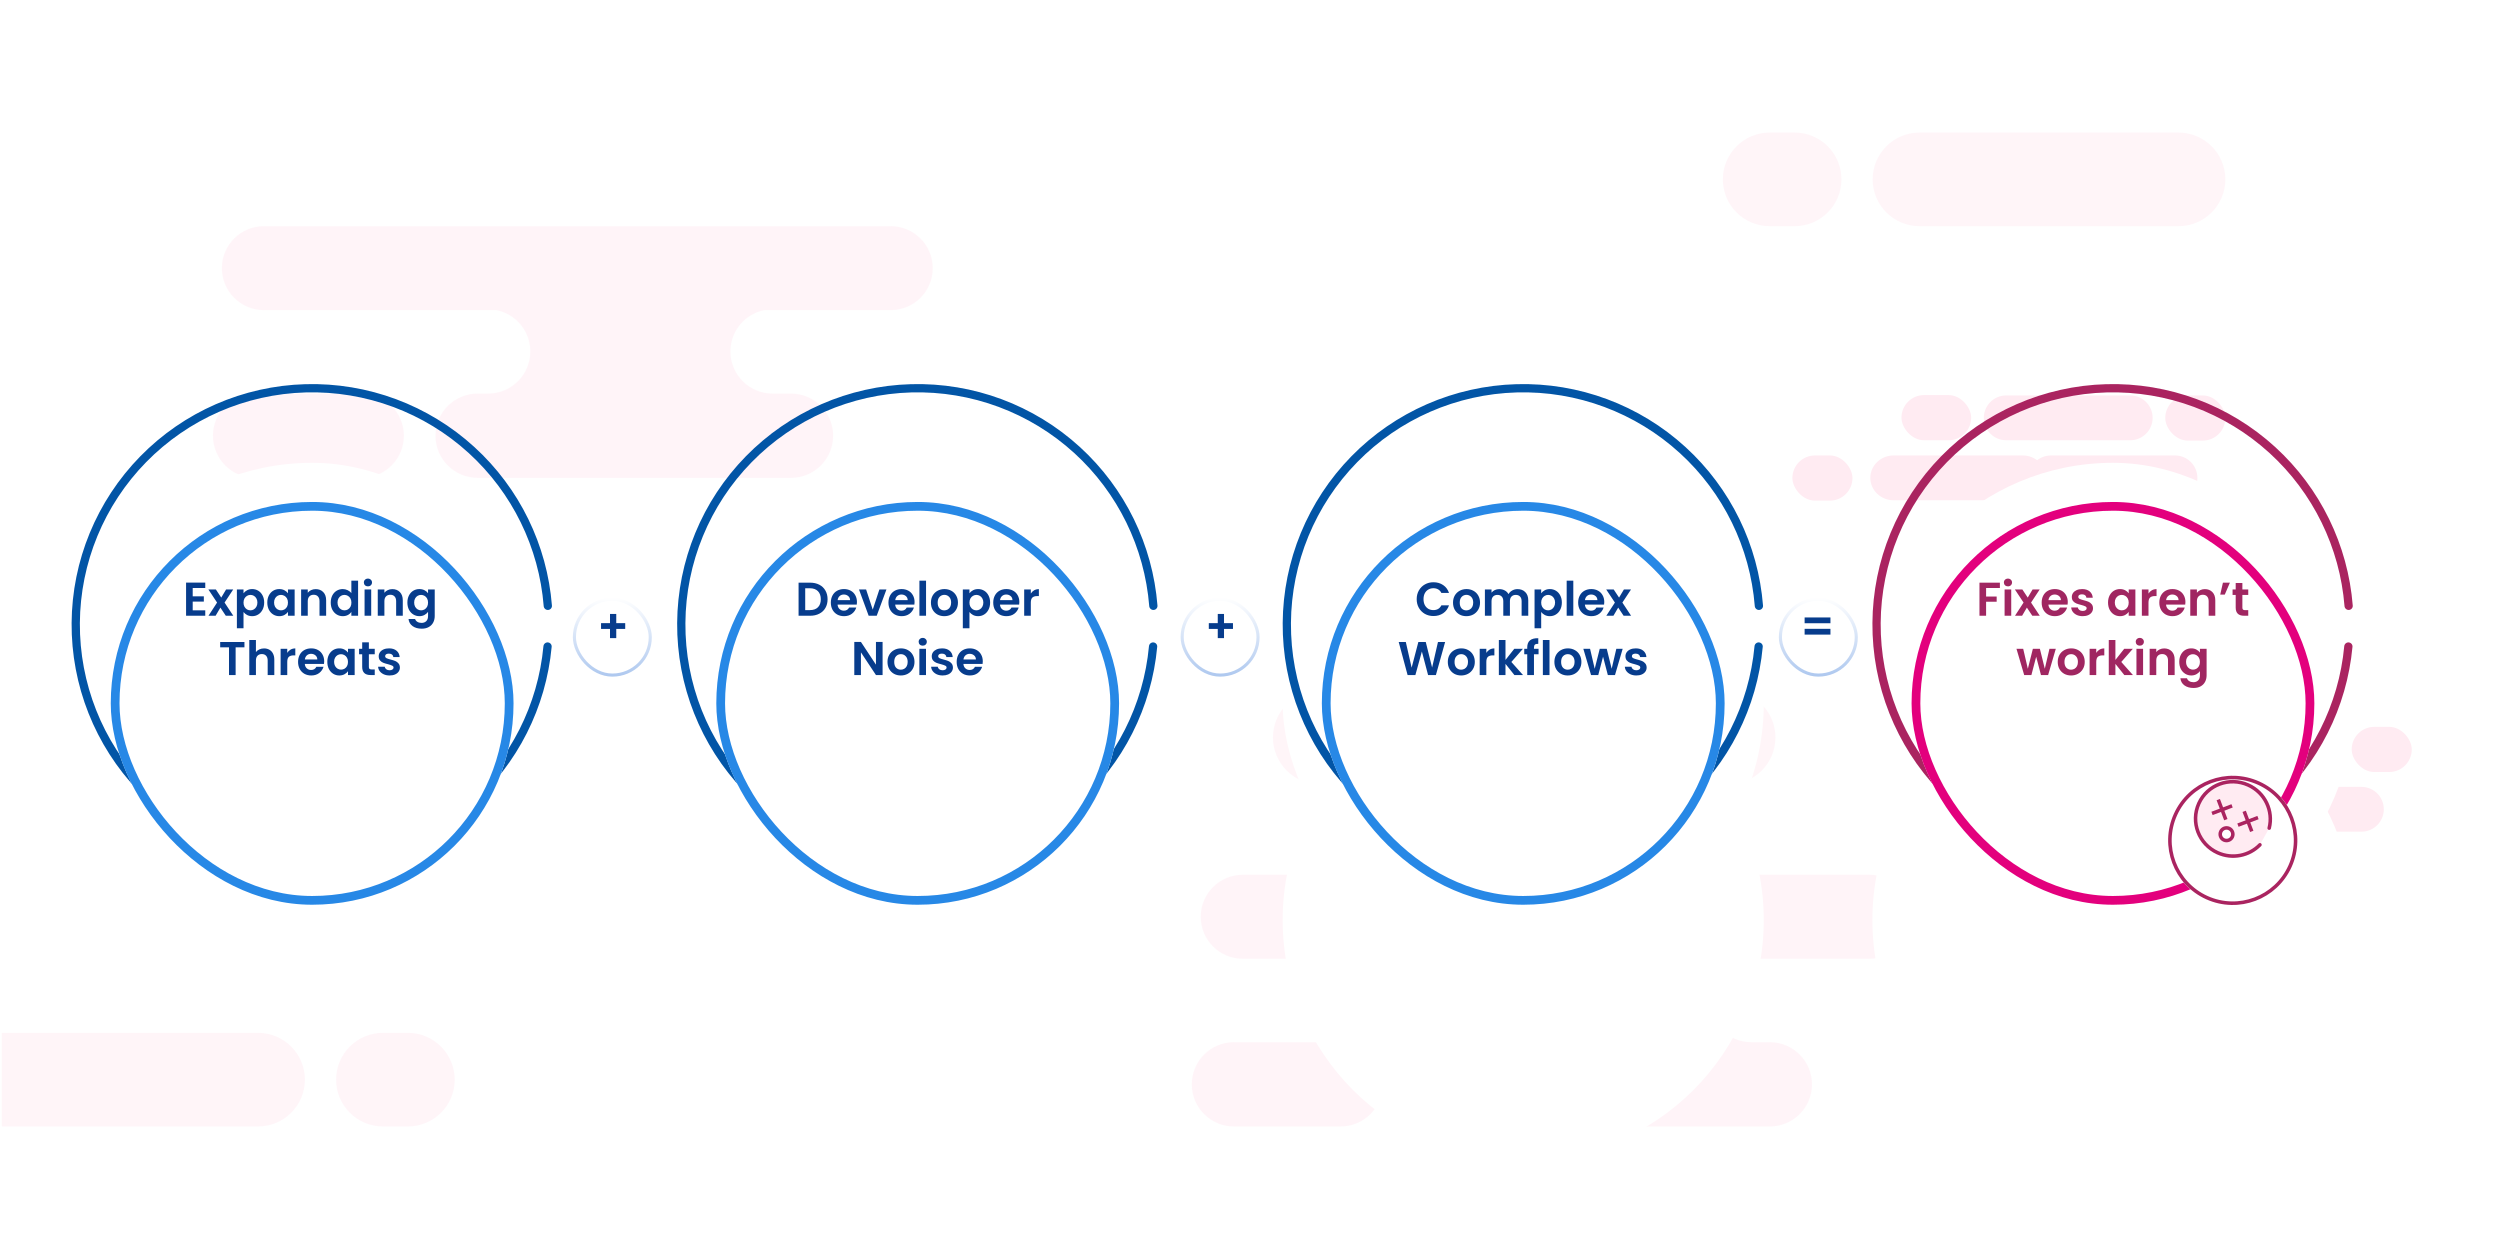 <?xml version="1.0" encoding="UTF-8"?> <svg xmlns="http://www.w3.org/2000/svg" width="801" height="400" viewBox="0 0 801 400" fill="none"><g clip-path="url(#clip0_2638_9936)"><rect width="800" height="400" transform="translate(0.5)" fill="white"></rect><path opacity="0.5" fill-rule="evenodd" clip-rule="evenodd" d="M567.057 360.922C574.512 360.922 580.557 354.878 580.557 347.422C580.557 339.966 574.512 333.922 567.057 333.922H561.15C553.695 333.922 547.65 327.878 547.65 320.422C547.65 313.871 552.316 308.41 558.506 307.181H599.021C606.448 307.181 612.469 301.16 612.469 293.733C612.469 286.306 606.448 280.285 599.021 280.285H398.163C390.736 280.285 384.715 286.306 384.715 293.733C384.715 301.16 390.736 307.181 398.163 307.181H472.67C478.86 308.41 483.525 313.871 483.525 320.422C483.525 327.878 477.481 333.922 470.025 333.922H466.65C459.195 333.922 453.15 339.966 453.15 347.422C453.15 354.878 459.195 360.922 466.65 360.922H567.057ZM429.525 360.922C436.981 360.922 443.025 354.878 443.025 347.422C443.025 339.966 436.981 333.922 429.525 333.922H395.353C387.898 333.922 381.853 339.966 381.853 347.422C381.853 354.878 387.898 360.922 395.353 360.922H429.525Z" fill="#FFEBF2"></path><g opacity="0.5"><path d="M407.852 236.285C407.852 244.569 414.568 251.285 422.852 251.285H505.852C514.136 251.285 520.852 244.569 520.852 236.285C520.852 228.001 514.136 221.285 505.852 221.285H422.852C414.568 221.285 407.852 228.001 407.852 236.285Z" fill="#FFEBF2"></path><path d="M530.852 236.285C530.852 244.569 537.568 251.285 545.852 251.285H553.852C562.136 251.285 568.852 244.569 568.852 236.285C568.852 228.001 562.136 221.285 553.852 221.285H545.852C537.568 221.285 530.852 228.001 530.852 236.285Z" fill="#FFEBF2"></path></g><path opacity="0.5" fill-rule="evenodd" clip-rule="evenodd" d="M253.436 153.106C260.891 153.106 266.936 147.062 266.936 139.606C266.936 132.151 260.891 126.106 253.436 126.106H247.529C240.073 126.106 234.029 120.062 234.029 112.606C234.029 106.056 238.695 100.595 244.884 99.365H285.4C292.827 99.365 298.848 93.345 298.848 85.918C298.848 78.491 292.827 72.47 285.4 72.47H84.541C77.114 72.47 71.094 78.491 71.094 85.918C71.094 93.345 77.114 99.365 84.541 99.365H159.049C165.239 100.595 169.904 106.056 169.904 112.606C169.904 120.062 163.86 126.106 156.404 126.106H153.029C145.573 126.106 139.529 132.151 139.529 139.606C139.529 147.062 145.573 153.106 153.029 153.106H253.436ZM115.904 153.106C123.36 153.106 129.404 147.062 129.404 139.606C129.404 132.151 123.36 126.106 115.904 126.106H81.732C74.277 126.106 68.232 132.151 68.232 139.606C68.232 147.062 74.277 153.106 81.732 153.106H115.904Z" fill="#FFEBF2"></path><g filter="url(#filter0_dddd_2638_9936)"><ellipse cx="100.005" cy="200.129" rx="77.071" ry="77.071" fill="white"></ellipse></g><g filter="url(#filter1_dd_2638_9936)"><rect x="22.941" y="123.062" width="154.141" height="154.141" rx="77.07" fill="white"></rect></g><path d="M175.613 195.43C176.342 195.384 176.898 194.756 176.84 194.028C175.295 174.581 166.43 156.424 152.005 143.242C137.256 129.761 117.847 122.537 97.872 123.091C77.898 123.646 58.92 131.937 44.941 146.215C30.962 160.493 23.075 179.643 22.943 199.624C22.811 219.606 30.445 238.857 44.235 253.318C58.025 267.78 76.892 276.32 96.857 277.138C116.823 277.956 136.325 270.987 151.251 257.702C165.848 244.711 174.952 226.672 176.753 207.248C176.82 206.52 176.273 205.885 175.545 205.83C174.817 205.775 174.183 206.321 174.115 207.049C172.366 225.789 163.577 243.191 149.493 255.726C135.079 268.555 116.246 275.284 96.966 274.495C77.686 273.705 59.466 265.458 46.15 251.493C32.833 237.528 25.461 218.937 25.588 199.642C25.715 180.346 33.332 161.854 46.831 148.065C60.33 134.277 78.657 126.271 97.946 125.735C117.234 125.2 135.977 132.177 150.221 145.194C164.139 157.914 172.698 175.43 174.2 194.192C174.258 194.92 174.884 195.475 175.613 195.43Z" fill="#0255A6"></path><g filter="url(#filter2_dd_2638_9936)"><rect x="35.488" y="135.606" width="129.048" height="129.048" rx="64.524" fill="white"></rect><rect x="36.89" y="137.008" width="126.245" height="126.245" rx="63.123" stroke="#2788E6" stroke-width="2.803"></rect></g><path d="M61.742 188.403V191.06H65.31V192.745H61.742V195.554H65.766V197.285H59.617V186.672H65.766V188.403H61.742ZM72.344 197.285L70.613 194.674L69.079 197.285H66.802L69.55 193.064L66.772 188.873H69.171L70.886 191.47L72.435 188.873H74.713L71.949 193.064L74.743 197.285H72.344ZM78.023 190.088C78.297 189.703 78.671 189.385 79.147 189.131C79.633 188.868 80.184 188.737 80.802 188.737C81.521 188.737 82.168 188.914 82.746 189.268C83.333 189.622 83.793 190.129 84.127 190.786C84.471 191.434 84.643 192.188 84.643 193.049C84.643 193.909 84.471 194.674 84.127 195.342C83.793 196 83.333 196.511 82.746 196.875C82.168 197.24 81.521 197.422 80.802 197.422C80.184 197.422 79.638 197.295 79.162 197.042C78.696 196.789 78.317 196.47 78.023 196.086V201.294H75.898V188.873H78.023V190.088ZM82.472 193.049C82.472 192.543 82.366 192.107 82.153 191.743C81.951 191.369 81.677 191.085 81.333 190.893C80.999 190.7 80.635 190.604 80.24 190.604C79.856 190.604 79.491 190.706 79.147 190.908C78.813 191.1 78.54 191.384 78.327 191.758C78.124 192.133 78.023 192.573 78.023 193.079C78.023 193.585 78.124 194.026 78.327 194.4C78.54 194.775 78.813 195.063 79.147 195.266C79.491 195.458 79.856 195.554 80.24 195.554C80.635 195.554 80.999 195.453 81.333 195.251C81.677 195.048 81.951 194.76 82.153 194.385C82.366 194.011 82.472 193.565 82.472 193.049ZM85.641 193.049C85.641 192.199 85.809 191.444 86.143 190.786C86.487 190.129 86.947 189.622 87.524 189.268C88.111 188.914 88.764 188.737 89.483 188.737C90.111 188.737 90.657 188.863 91.123 189.116C91.599 189.369 91.978 189.688 92.262 190.073V188.873H94.403V197.285H92.262V196.055C91.988 196.45 91.609 196.779 91.123 197.042C90.647 197.295 90.096 197.422 89.468 197.422C88.759 197.422 88.111 197.24 87.524 196.875C86.947 196.511 86.487 196 86.143 195.342C85.809 194.674 85.641 193.909 85.641 193.049ZM92.262 193.079C92.262 192.563 92.16 192.123 91.958 191.758C91.756 191.384 91.482 191.1 91.138 190.908C90.794 190.706 90.424 190.604 90.03 190.604C89.635 190.604 89.27 190.7 88.936 190.893C88.602 191.085 88.329 191.369 88.117 191.743C87.914 192.107 87.813 192.543 87.813 193.049C87.813 193.555 87.914 194 88.117 194.385C88.329 194.76 88.602 195.048 88.936 195.251C89.281 195.453 89.645 195.554 90.03 195.554C90.424 195.554 90.794 195.458 91.138 195.266C91.482 195.063 91.756 194.78 91.958 194.415C92.16 194.041 92.262 193.595 92.262 193.079ZM101.14 188.752C102.142 188.752 102.952 189.071 103.57 189.708C104.187 190.336 104.496 191.217 104.496 192.35V197.285H102.37V192.639C102.37 191.971 102.203 191.46 101.869 191.105C101.535 190.741 101.079 190.559 100.502 190.559C99.915 190.559 99.45 190.741 99.106 191.105C98.772 191.46 98.605 191.971 98.605 192.639V197.285H96.479V188.873H98.605V189.921C98.888 189.557 99.247 189.273 99.683 189.071C100.128 188.858 100.614 188.752 101.14 188.752ZM105.971 193.049C105.971 192.199 106.138 191.444 106.472 190.786C106.816 190.129 107.282 189.622 107.869 189.268C108.456 188.914 109.109 188.737 109.827 188.737C110.374 188.737 110.895 188.858 111.391 189.101C111.887 189.334 112.282 189.648 112.576 190.042V186.049H114.732V197.285H112.576V196.04C112.312 196.455 111.943 196.789 111.467 197.042C110.991 197.295 110.44 197.422 109.812 197.422C109.104 197.422 108.456 197.24 107.869 196.875C107.282 196.511 106.816 196 106.472 195.342C106.138 194.674 105.971 193.909 105.971 193.049ZM112.591 193.079C112.591 192.563 112.49 192.123 112.287 191.758C112.085 191.384 111.811 191.1 111.467 190.908C111.123 190.706 110.754 190.604 110.359 190.604C109.964 190.604 109.6 190.7 109.266 190.893C108.931 191.085 108.658 191.369 108.446 191.743C108.243 192.107 108.142 192.543 108.142 193.049C108.142 193.555 108.243 194 108.446 194.385C108.658 194.76 108.931 195.048 109.266 195.251C109.61 195.453 109.974 195.554 110.359 195.554C110.754 195.554 111.123 195.458 111.467 195.266C111.811 195.063 112.085 194.78 112.287 194.415C112.49 194.041 112.591 193.595 112.591 193.079ZM117.886 187.871C117.511 187.871 117.198 187.755 116.945 187.522C116.702 187.279 116.58 186.98 116.58 186.626C116.58 186.272 116.702 185.978 116.945 185.745C117.198 185.503 117.511 185.381 117.886 185.381C118.26 185.381 118.569 185.503 118.812 185.745C119.065 185.978 119.192 186.272 119.192 186.626C119.192 186.98 119.065 187.279 118.812 187.522C118.569 187.755 118.26 187.871 117.886 187.871ZM118.934 188.873V197.285H116.808V188.873H118.934ZM125.695 188.752C126.697 188.752 127.507 189.071 128.125 189.708C128.742 190.336 129.051 191.217 129.051 192.35V197.285H126.925V192.639C126.925 191.971 126.758 191.46 126.424 191.105C126.09 190.741 125.635 190.559 125.058 190.559C124.47 190.559 124.005 190.741 123.661 191.105C123.327 191.46 123.16 191.971 123.16 192.639V197.285H121.034V188.873H123.16V189.921C123.443 189.557 123.802 189.273 124.238 189.071C124.683 188.858 125.169 188.752 125.695 188.752ZM134.367 188.737C134.995 188.737 135.547 188.863 136.022 189.116C136.498 189.359 136.873 189.678 137.146 190.073V188.873H139.287V197.346C139.287 198.125 139.13 198.819 138.816 199.426C138.502 200.044 138.032 200.529 137.404 200.884C136.776 201.248 136.017 201.43 135.126 201.43C133.932 201.43 132.95 201.152 132.181 200.595C131.422 200.038 130.991 199.279 130.89 198.318H133.001C133.112 198.702 133.35 199.006 133.714 199.229C134.089 199.462 134.539 199.578 135.066 199.578C135.683 199.578 136.184 199.391 136.569 199.016C136.954 198.652 137.146 198.095 137.146 197.346V196.04C136.873 196.435 136.493 196.764 136.007 197.027C135.531 197.29 134.985 197.422 134.367 197.422C133.659 197.422 133.011 197.24 132.424 196.875C131.837 196.511 131.371 196 131.027 195.342C130.693 194.674 130.526 193.909 130.526 193.049C130.526 192.199 130.693 191.444 131.027 190.786C131.371 190.129 131.832 189.622 132.409 189.268C132.996 188.914 133.649 188.737 134.367 188.737ZM137.146 193.079C137.146 192.563 137.045 192.123 136.842 191.758C136.64 191.384 136.366 191.1 136.022 190.908C135.678 190.706 135.309 190.604 134.914 190.604C134.519 190.604 134.155 190.7 133.821 190.893C133.487 191.085 133.213 191.369 133.001 191.743C132.798 192.107 132.697 192.543 132.697 193.049C132.697 193.555 132.798 194 133.001 194.385C133.213 194.76 133.487 195.048 133.821 195.251C134.165 195.453 134.529 195.554 134.914 195.554C135.309 195.554 135.678 195.458 136.022 195.266C136.366 195.063 136.64 194.78 136.842 194.415C137.045 194.041 137.146 193.595 137.146 193.079ZM78.32 205.687V207.403H75.496V216.285H73.371V207.403H70.546V205.687H78.32ZM84.609 207.752C85.246 207.752 85.813 207.894 86.309 208.177C86.805 208.45 87.19 208.86 87.463 209.407C87.747 209.943 87.888 210.591 87.888 211.35V216.285H85.763V211.639C85.763 210.971 85.596 210.46 85.262 210.105C84.928 209.741 84.472 209.559 83.895 209.559C83.308 209.559 82.842 209.741 82.498 210.105C82.164 210.46 81.997 210.971 81.997 211.639V216.285H79.871V205.049H81.997V208.921C82.27 208.557 82.635 208.273 83.09 208.071C83.546 207.858 84.052 207.752 84.609 207.752ZM92.036 209.179C92.309 208.734 92.663 208.385 93.099 208.131C93.544 207.878 94.05 207.752 94.617 207.752V209.984H94.055C93.387 209.984 92.881 210.141 92.537 210.455C92.203 210.768 92.036 211.315 92.036 212.094V216.285H89.91V207.873H92.036V209.179ZM103.868 211.897C103.868 212.201 103.848 212.474 103.808 212.717H97.658C97.709 213.324 97.921 213.8 98.296 214.144C98.671 214.488 99.131 214.66 99.678 214.66C100.467 214.66 101.029 214.321 101.363 213.643H103.656C103.413 214.453 102.947 215.121 102.259 215.647C101.571 216.164 100.725 216.422 99.723 216.422C98.913 216.422 98.185 216.245 97.537 215.89C96.899 215.526 96.398 215.015 96.034 214.357C95.679 213.699 95.502 212.94 95.502 212.079C95.502 211.209 95.679 210.444 96.034 209.786C96.388 209.129 96.884 208.622 97.522 208.268C98.159 207.914 98.893 207.737 99.723 207.737C100.523 207.737 101.237 207.909 101.864 208.253C102.502 208.597 102.993 209.088 103.337 209.726C103.691 210.353 103.868 211.077 103.868 211.897ZM101.667 211.29C101.657 210.743 101.459 210.308 101.075 209.984C100.69 209.65 100.219 209.483 99.662 209.483C99.136 209.483 98.691 209.645 98.326 209.969C97.972 210.282 97.754 210.723 97.673 211.29H101.667ZM104.873 212.049C104.873 211.199 105.04 210.444 105.374 209.786C105.719 209.129 106.179 208.622 106.756 208.268C107.343 207.914 107.996 207.737 108.715 207.737C109.342 207.737 109.889 207.863 110.355 208.116C110.831 208.369 111.21 208.688 111.494 209.073V207.873H113.634V216.285H111.494V215.055C111.22 215.45 110.841 215.779 110.355 216.042C109.879 216.295 109.327 216.422 108.7 216.422C107.991 216.422 107.343 216.24 106.756 215.875C106.179 215.511 105.719 215 105.374 214.342C105.04 213.674 104.873 212.909 104.873 212.049ZM111.494 212.079C111.494 211.563 111.392 211.123 111.19 210.758C110.987 210.384 110.714 210.1 110.37 209.908C110.026 209.706 109.656 209.604 109.262 209.604C108.867 209.604 108.502 209.7 108.168 209.893C107.834 210.085 107.561 210.369 107.348 210.743C107.146 211.107 107.045 211.543 107.045 212.049C107.045 212.555 107.146 213 107.348 213.385C107.561 213.76 107.834 214.048 108.168 214.251C108.512 214.453 108.877 214.554 109.262 214.554C109.656 214.554 110.026 214.458 110.37 214.266C110.714 214.063 110.987 213.78 111.19 213.415C111.392 213.041 111.494 212.595 111.494 212.079ZM118.186 209.619V213.689C118.186 213.972 118.251 214.18 118.383 214.311C118.525 214.433 118.757 214.493 119.081 214.493H120.068V216.285H118.732C116.94 216.285 116.045 215.415 116.045 213.674V209.619H115.043V207.873H116.045V205.793H118.186V207.873H120.068V209.619H118.186ZM124.816 216.422C124.128 216.422 123.51 216.3 122.964 216.057C122.417 215.804 121.982 215.465 121.658 215.04C121.344 214.615 121.172 214.144 121.142 213.628H123.283C123.323 213.952 123.48 214.22 123.753 214.433C124.037 214.645 124.386 214.752 124.801 214.752C125.206 214.752 125.52 214.671 125.742 214.509C125.975 214.347 126.092 214.139 126.092 213.886C126.092 213.613 125.95 213.41 125.667 213.279C125.393 213.137 124.953 212.985 124.346 212.823C123.718 212.671 123.202 212.515 122.797 212.353C122.402 212.191 122.058 211.943 121.764 211.609C121.481 211.274 121.339 210.824 121.339 210.257C121.339 209.792 121.471 209.366 121.734 208.982C122.007 208.597 122.392 208.293 122.888 208.071C123.394 207.848 123.986 207.737 124.664 207.737C125.667 207.737 126.466 207.99 127.063 208.496C127.661 208.992 127.99 209.665 128.05 210.515H126.016C125.985 210.181 125.844 209.918 125.591 209.726C125.348 209.523 125.019 209.422 124.604 209.422C124.219 209.422 123.92 209.493 123.708 209.635C123.505 209.776 123.404 209.974 123.404 210.227C123.404 210.51 123.546 210.728 123.829 210.88C124.113 211.021 124.553 211.168 125.15 211.32C125.758 211.472 126.259 211.629 126.654 211.791C127.048 211.953 127.387 212.206 127.671 212.55C127.964 212.884 128.116 213.329 128.126 213.886C128.126 214.372 127.99 214.807 127.716 215.192C127.453 215.577 127.069 215.88 126.562 216.103C126.066 216.316 125.484 216.422 124.816 216.422Z" fill="#073C8C"></path><g filter="url(#filter3_dddd_2638_9936)"><ellipse cx="294.021" cy="200.129" rx="77.071" ry="77.071" fill="white"></ellipse></g><g filter="url(#filter4_dd_2638_9936)"><rect x="216.957" y="123.062" width="154.141" height="154.141" rx="77.07" fill="white"></rect></g><path d="M369.629 195.43C370.358 195.384 370.914 194.756 370.856 194.028C369.311 174.581 360.445 156.424 346.021 143.242C331.271 129.761 311.862 122.537 291.888 123.091C271.914 123.646 252.936 131.937 238.957 146.215C224.977 160.493 217.09 179.643 216.959 199.624C216.827 219.606 224.461 238.857 238.251 253.318C252.04 267.78 270.908 276.32 290.873 277.138C310.838 277.956 330.341 270.987 345.267 257.702C359.863 244.711 368.968 226.672 370.769 207.248C370.836 206.52 370.289 205.885 369.561 205.83C368.832 205.775 368.198 206.321 368.13 207.049C366.382 225.789 357.593 243.191 343.508 255.726C329.094 268.555 310.261 275.284 290.981 274.495C271.701 273.705 253.482 265.458 240.165 251.493C226.849 237.528 219.477 218.937 219.604 199.642C219.731 180.346 227.347 161.854 240.847 148.065C254.346 134.277 272.673 126.271 291.961 125.735C311.25 125.2 329.993 132.177 344.237 145.194C358.154 157.914 366.713 175.43 368.215 194.192C368.273 194.92 368.9 195.475 369.629 195.43Z" fill="#0255A6"></path><g filter="url(#filter5_dd_2638_9936)"><rect x="229.504" y="135.606" width="129.048" height="129.048" rx="64.524" fill="white"></rect><rect x="230.905" y="137.008" width="126.245" height="126.245" rx="63.123" stroke="#2788E6" stroke-width="2.803"></rect></g><path d="M259.568 186.687C260.681 186.687 261.658 186.904 262.498 187.34C263.349 187.775 264.002 188.398 264.457 189.207C264.923 190.007 265.156 190.938 265.156 192.001C265.156 193.064 264.923 193.995 264.457 194.795C264.002 195.585 263.349 196.197 262.498 196.632C261.658 197.068 260.681 197.285 259.568 197.285H255.863V186.687H259.568ZM259.492 195.478C260.606 195.478 261.466 195.175 262.073 194.567C262.681 193.96 262.984 193.105 262.984 192.001C262.984 190.898 262.681 190.037 262.073 189.42C261.466 188.792 260.606 188.479 259.492 188.479H257.989V195.478H259.492ZM274.567 192.897C274.567 193.201 274.546 193.474 274.506 193.717H268.356C268.407 194.324 268.62 194.8 268.994 195.144C269.369 195.488 269.829 195.66 270.376 195.66C271.165 195.66 271.727 195.321 272.061 194.643H274.354C274.111 195.453 273.645 196.121 272.957 196.647C272.269 197.164 271.423 197.422 270.421 197.422C269.612 197.422 268.883 197.245 268.235 196.89C267.597 196.526 267.096 196.015 266.732 195.357C266.377 194.699 266.2 193.94 266.2 193.079C266.2 192.209 266.377 191.444 266.732 190.786C267.086 190.129 267.582 189.622 268.22 189.268C268.857 188.914 269.591 188.737 270.421 188.737C271.221 188.737 271.935 188.909 272.562 189.253C273.2 189.597 273.691 190.088 274.035 190.726C274.389 191.353 274.567 192.077 274.567 192.897ZM272.365 192.29C272.355 191.743 272.157 191.308 271.773 190.984C271.388 190.65 270.917 190.483 270.361 190.483C269.834 190.483 269.389 190.645 269.024 190.969C268.67 191.282 268.453 191.723 268.372 192.29H272.365ZM279.626 195.326L281.751 188.873H284.014L280.901 197.285H278.32L275.222 188.873H277.5L279.626 195.326ZM293.027 192.897C293.027 193.201 293.007 193.474 292.967 193.717H286.817C286.868 194.324 287.08 194.8 287.455 195.144C287.829 195.488 288.29 195.66 288.837 195.66C289.626 195.66 290.188 195.321 290.522 194.643H292.815C292.572 195.453 292.106 196.121 291.418 196.647C290.729 197.164 289.884 197.422 288.882 197.422C288.072 197.422 287.344 197.245 286.696 196.89C286.058 196.526 285.557 196.015 285.192 195.357C284.838 194.699 284.661 193.94 284.661 193.079C284.661 192.209 284.838 191.444 285.192 190.786C285.547 190.129 286.043 189.622 286.68 189.268C287.318 188.914 288.052 188.737 288.882 188.737C289.682 188.737 290.395 188.909 291.023 189.253C291.661 189.597 292.152 190.088 292.496 190.726C292.85 191.353 293.027 192.077 293.027 192.897ZM290.826 192.29C290.816 191.743 290.618 191.308 290.233 190.984C289.849 190.65 289.378 190.483 288.821 190.483C288.295 190.483 287.85 190.645 287.485 190.969C287.131 191.282 286.913 191.723 286.832 192.29H290.826ZM296.705 186.049V197.285H294.579V186.049H296.705ZM302.54 197.422C301.73 197.422 301.001 197.245 300.354 196.89C299.706 196.526 299.195 196.015 298.82 195.357C298.456 194.699 298.273 193.94 298.273 193.079C298.273 192.219 298.461 191.46 298.835 190.802C299.22 190.144 299.741 189.638 300.399 189.283C301.057 188.919 301.791 188.737 302.601 188.737C303.411 188.737 304.145 188.919 304.802 189.283C305.46 189.638 305.977 190.144 306.351 190.802C306.736 191.46 306.928 192.219 306.928 193.079C306.928 193.94 306.731 194.699 306.336 195.357C305.951 196.015 305.425 196.526 304.757 196.89C304.099 197.245 303.36 197.422 302.54 197.422ZM302.54 195.569C302.925 195.569 303.284 195.478 303.618 195.296C303.962 195.104 304.236 194.82 304.438 194.446C304.641 194.071 304.742 193.616 304.742 193.079C304.742 192.28 304.529 191.667 304.104 191.242C303.689 190.807 303.178 190.589 302.57 190.589C301.963 190.589 301.452 190.807 301.037 191.242C300.632 191.667 300.43 192.28 300.43 193.079C300.43 193.879 300.627 194.496 301.022 194.932C301.427 195.357 301.933 195.569 302.54 195.569ZM310.613 190.088C310.887 189.703 311.261 189.385 311.737 189.131C312.223 188.868 312.774 188.737 313.392 188.737C314.111 188.737 314.758 188.914 315.335 189.268C315.923 189.622 316.383 190.129 316.717 190.786C317.061 191.434 317.233 192.188 317.233 193.049C317.233 193.909 317.061 194.674 316.717 195.342C316.383 196 315.923 196.511 315.335 196.875C314.758 197.24 314.111 197.422 313.392 197.422C312.774 197.422 312.228 197.295 311.752 197.042C311.286 196.789 310.907 196.47 310.613 196.086V201.294H308.488V188.873H310.613V190.088ZM315.062 193.049C315.062 192.543 314.956 192.107 314.743 191.743C314.541 191.369 314.267 191.085 313.923 190.893C313.589 190.7 313.225 190.604 312.83 190.604C312.445 190.604 312.081 190.706 311.737 190.908C311.403 191.1 311.13 191.384 310.917 191.758C310.714 192.133 310.613 192.573 310.613 193.079C310.613 193.585 310.714 194.026 310.917 194.4C311.13 194.775 311.403 195.063 311.737 195.266C312.081 195.458 312.445 195.554 312.83 195.554C313.225 195.554 313.589 195.453 313.923 195.251C314.267 195.048 314.541 194.76 314.743 194.385C314.956 194.011 315.062 193.565 315.062 193.049ZM326.598 192.897C326.598 193.201 326.578 193.474 326.537 193.717H320.388C320.438 194.324 320.651 194.8 321.025 195.144C321.4 195.488 321.86 195.66 322.407 195.66C323.197 195.66 323.758 195.321 324.092 194.643H326.385C326.142 195.453 325.677 196.121 324.988 196.647C324.3 197.164 323.455 197.422 322.453 197.422C321.643 197.422 320.914 197.245 320.266 196.89C319.628 196.526 319.127 196.015 318.763 195.357C318.409 194.699 318.231 193.94 318.231 193.079C318.231 192.209 318.409 191.444 318.763 190.786C319.117 190.129 319.613 189.622 320.251 189.268C320.889 188.914 321.623 188.737 322.453 188.737C323.252 188.737 323.966 188.909 324.594 189.253C325.231 189.597 325.722 190.088 326.066 190.726C326.421 191.353 326.598 192.077 326.598 192.897ZM324.396 192.29C324.386 191.743 324.189 191.308 323.804 190.984C323.419 190.65 322.949 190.483 322.392 190.483C321.865 190.483 321.42 190.645 321.056 190.969C320.701 191.282 320.484 191.723 320.403 192.29H324.396ZM330.275 190.179C330.548 189.734 330.903 189.385 331.338 189.131C331.783 188.878 332.289 188.752 332.856 188.752V190.984H332.295C331.626 190.984 331.12 191.141 330.776 191.455C330.442 191.768 330.275 192.315 330.275 193.094V197.285H328.149V188.873H330.275V190.179ZM282.781 216.285H280.655L275.842 209.012V216.285H273.716V205.672H275.842L280.655 212.96V205.672H282.781V216.285ZM288.617 216.422C287.807 216.422 287.078 216.245 286.43 215.89C285.782 215.526 285.271 215.015 284.897 214.357C284.532 213.699 284.35 212.94 284.35 212.079C284.35 211.219 284.537 210.46 284.912 209.802C285.296 209.144 285.818 208.638 286.476 208.283C287.134 207.919 287.868 207.737 288.677 207.737C289.487 207.737 290.221 207.919 290.879 208.283C291.537 208.638 292.053 209.144 292.428 209.802C292.812 210.46 293.005 211.219 293.005 212.079C293.005 212.94 292.807 213.699 292.413 214.357C292.028 215.015 291.502 215.526 290.833 215.89C290.176 216.245 289.437 216.422 288.617 216.422ZM288.617 214.569C289.001 214.569 289.361 214.478 289.695 214.296C290.039 214.104 290.312 213.82 290.515 213.446C290.717 213.071 290.818 212.616 290.818 212.079C290.818 211.28 290.606 210.667 290.181 210.242C289.766 209.807 289.254 209.589 288.647 209.589C288.04 209.589 287.528 209.807 287.113 210.242C286.709 210.667 286.506 211.28 286.506 212.079C286.506 212.879 286.703 213.496 287.098 213.932C287.503 214.357 288.009 214.569 288.617 214.569ZM295.642 206.871C295.268 206.871 294.954 206.755 294.701 206.522C294.458 206.279 294.336 205.98 294.336 205.626C294.336 205.272 294.458 204.978 294.701 204.745C294.954 204.503 295.268 204.381 295.642 204.381C296.017 204.381 296.325 204.503 296.568 204.745C296.821 204.978 296.948 205.272 296.948 205.626C296.948 205.98 296.821 206.279 296.568 206.522C296.325 206.755 296.017 206.871 295.642 206.871ZM296.69 207.873V216.285H294.564V207.873H296.69ZM302.009 216.422C301.321 216.422 300.703 216.3 300.157 216.057C299.61 215.804 299.175 215.465 298.851 215.04C298.537 214.615 298.365 214.144 298.335 213.628H300.475C300.516 213.952 300.673 214.22 300.946 214.433C301.23 214.645 301.579 214.752 301.994 214.752C302.399 214.752 302.713 214.671 302.935 214.509C303.168 214.347 303.284 214.139 303.284 213.886C303.284 213.613 303.143 213.41 302.859 213.279C302.586 213.137 302.146 212.985 301.538 212.823C300.911 212.671 300.394 212.515 299.99 212.353C299.595 212.191 299.251 211.943 298.957 211.609C298.674 211.274 298.532 210.824 298.532 210.257C298.532 209.792 298.664 209.366 298.927 208.982C299.2 208.597 299.585 208.293 300.081 208.071C300.587 207.848 301.179 207.737 301.857 207.737C302.859 207.737 303.659 207.99 304.256 208.496C304.853 208.992 305.182 209.665 305.243 210.515H303.209C303.178 210.181 303.036 209.918 302.783 209.726C302.54 209.523 302.211 209.422 301.796 209.422C301.412 209.422 301.113 209.493 300.901 209.635C300.698 209.776 300.597 209.974 300.597 210.227C300.597 210.51 300.739 210.728 301.022 210.88C301.305 211.021 301.746 211.168 302.343 211.32C302.95 211.472 303.451 211.629 303.846 211.791C304.241 211.953 304.58 212.206 304.864 212.55C305.157 212.884 305.309 213.329 305.319 213.886C305.319 214.372 305.182 214.807 304.909 215.192C304.646 215.577 304.261 215.88 303.755 216.103C303.259 216.316 302.677 216.422 302.009 216.422ZM314.884 211.897C314.884 212.201 314.863 212.474 314.823 212.717H308.674C308.724 213.324 308.937 213.8 309.311 214.144C309.686 214.488 310.146 214.66 310.693 214.66C311.483 214.66 312.044 214.321 312.378 213.643H314.671C314.428 214.453 313.963 215.121 313.274 215.647C312.586 216.164 311.741 216.422 310.739 216.422C309.929 216.422 309.2 216.245 308.552 215.89C307.914 215.526 307.413 215.015 307.049 214.357C306.695 213.699 306.517 212.94 306.517 212.079C306.517 211.209 306.695 210.444 307.049 209.786C307.403 209.129 307.899 208.622 308.537 208.268C309.175 207.914 309.908 207.737 310.739 207.737C311.538 207.737 312.252 207.909 312.879 208.253C313.517 208.597 314.008 209.088 314.352 209.726C314.707 210.353 314.884 211.077 314.884 211.897ZM312.682 211.29C312.672 210.743 312.475 210.308 312.09 209.984C311.705 209.65 311.235 209.483 310.678 209.483C310.151 209.483 309.706 209.645 309.342 209.969C308.987 210.282 308.77 210.723 308.689 211.29H312.682Z" fill="#073C8C"></path><g filter="url(#filter6_dddd_2638_9936)"><ellipse cx="488.036" cy="200.129" rx="77.071" ry="77.071" fill="white"></ellipse></g><g filter="url(#filter7_dd_2638_9936)"><rect x="410.973" y="123.062" width="154.141" height="154.141" rx="77.07" fill="white"></rect></g><path d="M563.645 195.43C564.374 195.384 564.929 194.756 564.871 194.028C563.327 174.581 554.461 156.424 540.037 143.242C525.287 129.761 505.878 122.537 485.904 123.091C465.929 123.646 446.951 131.937 432.972 146.215C418.993 160.493 411.106 179.643 410.974 199.624C410.843 219.606 418.477 238.857 432.266 253.318C446.056 267.78 464.923 276.32 484.889 277.138C504.854 277.956 524.356 270.987 539.283 257.702C553.879 244.711 562.983 226.672 564.784 207.248C564.852 206.52 564.305 205.885 563.576 205.83C562.848 205.775 562.214 206.321 562.146 207.049C560.397 225.789 551.608 243.191 537.524 255.726C523.11 268.555 504.277 275.284 484.997 274.495C465.717 273.705 447.497 265.458 434.181 251.493C420.864 237.528 413.492 218.937 413.619 199.642C413.747 180.346 421.363 161.854 434.862 148.065C448.362 134.277 466.688 126.271 485.977 125.735C505.266 125.2 524.009 132.177 538.252 145.194C552.17 157.914 560.729 175.43 562.231 194.192C562.289 194.92 562.916 195.475 563.645 195.43Z" fill="#0255A6"></path><g filter="url(#filter8_dd_2638_9936)"><rect x="423.52" y="135.606" width="129.048" height="129.048" rx="64.524" fill="white"></rect><rect x="424.921" y="137.008" width="126.245" height="126.245" rx="63.123" stroke="#2788E6" stroke-width="2.803"></rect></g><path d="M453.907 191.971C453.907 190.928 454.14 189.997 454.606 189.177C455.081 188.347 455.724 187.704 456.534 187.249C457.354 186.783 458.27 186.55 459.282 186.55C460.467 186.55 461.504 186.854 462.395 187.461C463.286 188.069 463.908 188.909 464.263 189.982H461.818C461.575 189.476 461.231 189.096 460.786 188.843C460.35 188.59 459.844 188.463 459.267 188.463C458.65 188.463 458.098 188.61 457.612 188.904C457.136 189.187 456.762 189.592 456.489 190.118C456.225 190.645 456.094 191.262 456.094 191.971C456.094 192.669 456.225 193.287 456.489 193.823C456.762 194.35 457.136 194.76 457.612 195.053C458.098 195.337 458.65 195.478 459.267 195.478C459.844 195.478 460.35 195.352 460.786 195.099C461.231 194.836 461.575 194.451 461.818 193.945H464.263C463.908 195.028 463.286 195.873 462.395 196.48C461.514 197.078 460.477 197.376 459.282 197.376C458.27 197.376 457.354 197.149 456.534 196.693C455.724 196.227 455.081 195.585 454.606 194.765C454.14 193.945 453.907 193.013 453.907 191.971ZM469.814 197.422C469.004 197.422 468.275 197.245 467.627 196.89C466.979 196.526 466.468 196.015 466.093 195.357C465.729 194.699 465.547 193.94 465.547 193.079C465.547 192.219 465.734 191.46 466.109 190.802C466.493 190.144 467.015 189.638 467.673 189.283C468.331 188.919 469.064 188.737 469.874 188.737C470.684 188.737 471.418 188.919 472.076 189.283C472.734 189.638 473.25 190.144 473.625 190.802C474.009 191.46 474.202 192.219 474.202 193.079C474.202 193.94 474.004 194.699 473.609 195.357C473.225 196.015 472.698 196.526 472.03 196.89C471.372 197.245 470.633 197.422 469.814 197.422ZM469.814 195.569C470.198 195.569 470.558 195.478 470.892 195.296C471.236 195.104 471.509 194.82 471.711 194.446C471.914 194.071 472.015 193.616 472.015 193.079C472.015 192.28 471.803 191.667 471.377 191.242C470.962 190.807 470.451 190.589 469.844 190.589C469.237 190.589 468.725 190.807 468.31 191.242C467.905 191.667 467.703 192.28 467.703 193.079C467.703 193.879 467.9 194.496 468.295 194.932C468.7 195.357 469.206 195.569 469.814 195.569ZM486.207 188.752C487.24 188.752 488.07 189.071 488.698 189.708C489.335 190.336 489.654 191.217 489.654 192.35V197.285H487.528V192.639C487.528 191.981 487.361 191.48 487.027 191.136C486.693 190.781 486.238 190.604 485.661 190.604C485.084 190.604 484.623 190.781 484.279 191.136C483.945 191.48 483.778 191.981 483.778 192.639V197.285H481.652V192.639C481.652 191.981 481.485 191.48 481.151 191.136C480.817 190.781 480.362 190.604 479.785 190.604C479.198 190.604 478.732 190.781 478.388 191.136C478.054 191.48 477.887 191.981 477.887 192.639V197.285H475.761V188.873H477.887V189.891C478.16 189.536 478.509 189.258 478.934 189.056C479.37 188.853 479.845 188.752 480.362 188.752C481.02 188.752 481.607 188.894 482.123 189.177C482.639 189.45 483.039 189.845 483.322 190.361C483.596 189.875 483.991 189.486 484.507 189.192C485.033 188.899 485.6 188.752 486.207 188.752ZM493.797 190.088C494.07 189.703 494.445 189.385 494.921 189.131C495.407 188.868 495.958 188.737 496.576 188.737C497.294 188.737 497.942 188.914 498.519 189.268C499.106 189.622 499.567 190.129 499.901 190.786C500.245 191.434 500.417 192.188 500.417 193.049C500.417 193.909 500.245 194.674 499.901 195.342C499.567 196 499.106 196.511 498.519 196.875C497.942 197.24 497.294 197.422 496.576 197.422C495.958 197.422 495.412 197.295 494.936 197.042C494.47 196.789 494.091 196.47 493.797 196.086V201.294H491.671V188.873H493.797V190.088ZM498.246 193.049C498.246 192.543 498.14 192.107 497.927 191.743C497.725 191.369 497.451 191.085 497.107 190.893C496.773 190.7 496.409 190.604 496.014 190.604C495.629 190.604 495.265 190.706 494.921 190.908C494.587 191.1 494.313 191.384 494.101 191.758C493.898 192.133 493.797 192.573 493.797 193.079C493.797 193.585 493.898 194.026 494.101 194.4C494.313 194.775 494.587 195.063 494.921 195.266C495.265 195.458 495.629 195.554 496.014 195.554C496.409 195.554 496.773 195.453 497.107 195.251C497.451 195.048 497.725 194.76 497.927 194.385C498.14 194.011 498.246 193.565 498.246 193.049ZM504.088 186.049V197.285H501.962V186.049H504.088ZM514.008 192.897C514.008 193.201 513.987 193.474 513.947 193.717H507.797C507.848 194.324 508.061 194.8 508.435 195.144C508.81 195.488 509.27 195.66 509.817 195.66C510.606 195.66 511.168 195.321 511.502 194.643H513.795C513.552 195.453 513.086 196.121 512.398 196.647C511.71 197.164 510.865 197.422 509.862 197.422C509.053 197.422 508.324 197.245 507.676 196.89C507.038 196.526 506.537 196.015 506.173 195.357C505.818 194.699 505.641 193.94 505.641 193.079C505.641 192.209 505.818 191.444 506.173 190.786C506.527 190.129 507.023 189.622 507.661 189.268C508.298 188.914 509.032 188.737 509.862 188.737C510.662 188.737 511.376 188.909 512.003 189.253C512.641 189.597 513.132 190.088 513.476 190.726C513.83 191.353 514.008 192.077 514.008 192.897ZM511.806 192.29C511.796 191.743 511.598 191.308 511.214 190.984C510.829 190.65 510.358 190.483 509.802 190.483C509.275 190.483 508.83 190.645 508.465 190.969C508.111 191.282 507.894 191.723 507.813 192.29H511.806ZM520.205 197.285L518.474 194.674L516.941 197.285H514.663L517.412 193.064L514.633 188.873H517.032L518.748 191.47L520.297 188.873H522.574L519.811 193.064L522.604 197.285H520.205ZM463.022 205.687L460.061 216.285H457.556L455.567 208.739L453.487 216.285L450.997 216.3L448.142 205.687H450.42L452.287 213.916L454.443 205.687H456.812L458.847 213.871L460.729 205.687H463.022ZM468.145 216.422C467.336 216.422 466.607 216.245 465.959 215.89C465.311 215.526 464.8 215.015 464.425 214.357C464.061 213.699 463.879 212.94 463.879 212.079C463.879 211.219 464.066 210.46 464.441 209.802C464.825 209.144 465.346 208.638 466.004 208.283C466.662 207.919 467.396 207.737 468.206 207.737C469.016 207.737 469.75 207.919 470.408 208.283C471.066 208.638 471.582 209.144 471.957 209.802C472.341 210.46 472.533 211.219 472.533 212.079C472.533 212.94 472.336 213.699 471.941 214.357C471.557 215.015 471.03 215.526 470.362 215.89C469.704 216.245 468.965 216.422 468.145 216.422ZM468.145 214.569C468.53 214.569 468.889 214.478 469.223 214.296C469.568 214.104 469.841 213.82 470.043 213.446C470.246 213.071 470.347 212.616 470.347 212.079C470.347 211.28 470.134 210.667 469.709 210.242C469.294 209.807 468.783 209.589 468.176 209.589C467.568 209.589 467.057 209.807 466.642 210.242C466.237 210.667 466.035 211.28 466.035 212.079C466.035 212.879 466.232 213.496 466.627 213.932C467.032 214.357 467.538 214.569 468.145 214.569ZM476.219 209.179C476.492 208.734 476.846 208.385 477.281 208.131C477.727 207.878 478.233 207.752 478.8 207.752V209.984H478.238C477.57 209.984 477.064 210.141 476.72 210.455C476.386 210.768 476.219 211.315 476.219 212.094V216.285H474.093V207.873H476.219V209.179ZM485.212 216.285L482.357 212.702V216.285H480.232V205.049H482.357V211.442L485.181 207.873H487.945L484.24 212.094L487.975 216.285H485.212ZM492.955 209.619H491.483V216.285H489.326V209.619H488.37V207.873H489.326V207.448C489.326 206.416 489.62 205.656 490.207 205.171C490.794 204.685 491.68 204.457 492.864 204.487V206.279C492.348 206.269 491.989 206.355 491.786 206.537C491.584 206.719 491.483 207.048 491.483 207.524V207.873H492.955V209.619ZM496.459 205.049V216.285H494.333V205.049H496.459ZM502.294 216.422C501.484 216.422 500.756 216.245 500.108 215.89C499.46 215.526 498.949 215.015 498.574 214.357C498.21 213.699 498.027 212.94 498.027 212.079C498.027 211.219 498.215 210.46 498.589 209.802C498.974 209.144 499.495 208.638 500.153 208.283C500.811 207.919 501.545 207.737 502.355 207.737C503.165 207.737 503.899 207.919 504.557 208.283C505.214 208.638 505.731 209.144 506.105 209.802C506.49 210.46 506.682 211.219 506.682 212.079C506.682 212.94 506.485 213.699 506.09 214.357C505.705 215.015 505.179 215.526 504.511 215.89C503.853 216.245 503.114 216.422 502.294 216.422ZM502.294 214.569C502.679 214.569 503.038 214.478 503.372 214.296C503.716 214.104 503.99 213.82 504.192 213.446C504.395 213.071 504.496 212.616 504.496 212.079C504.496 211.28 504.283 210.667 503.858 210.242C503.443 209.807 502.932 209.589 502.325 209.589C501.717 209.589 501.206 209.807 500.791 210.242C500.386 210.667 500.184 211.28 500.184 212.079C500.184 212.879 500.381 213.496 500.776 213.932C501.181 214.357 501.687 214.569 502.294 214.569ZM519.903 207.873L517.443 216.285H515.15L513.617 210.409L512.083 216.285H509.775L507.3 207.873H509.456L510.944 214.281L512.554 207.873H514.801L516.38 214.266L517.868 207.873H519.903ZM524.272 216.422C523.584 216.422 522.966 216.3 522.419 216.057C521.873 215.804 521.438 215.465 521.114 215.04C520.8 214.615 520.628 214.144 520.597 213.628H522.738C522.779 213.952 522.936 214.22 523.209 214.433C523.492 214.645 523.842 214.752 524.257 214.752C524.662 214.752 524.975 214.671 525.198 214.509C525.431 214.347 525.547 214.139 525.547 213.886C525.547 213.613 525.406 213.41 525.122 213.279C524.849 213.137 524.409 212.985 523.801 212.823C523.174 212.671 522.657 212.515 522.252 212.353C521.858 212.191 521.513 211.943 521.22 211.609C520.936 211.274 520.795 210.824 520.795 210.257C520.795 209.792 520.926 209.366 521.19 208.982C521.463 208.597 521.848 208.293 522.344 208.071C522.85 207.848 523.442 207.737 524.12 207.737C525.122 207.737 525.922 207.99 526.519 208.496C527.116 208.992 527.445 209.665 527.506 210.515H525.471C525.441 210.181 525.299 209.918 525.046 209.726C524.803 209.523 524.474 209.422 524.059 209.422C523.675 209.422 523.376 209.493 523.163 209.635C522.961 209.776 522.86 209.974 522.86 210.227C522.86 210.51 523.001 210.728 523.285 210.88C523.568 211.021 524.009 211.168 524.606 211.32C525.213 211.472 525.714 211.629 526.109 211.791C526.504 211.953 526.843 212.206 527.126 212.55C527.42 212.884 527.572 213.329 527.582 213.886C527.582 214.372 527.445 214.807 527.172 215.192C526.909 215.577 526.524 215.88 526.018 216.103C525.522 216.316 524.94 216.422 524.272 216.422Z" fill="#073C8C"></path><path d="M658.979 259.292C658.979 263.258 662.326 266.472 666.454 266.472H707.814C711.942 266.472 715.289 263.258 715.289 259.292C715.289 255.327 711.942 252.112 707.814 252.112H666.454C662.326 252.112 658.979 255.327 658.979 259.292Z" fill="#FFEBF2"></path><path d="M599.249 153.107C599.249 157.072 602.595 160.287 606.723 160.287H648.084C652.212 160.287 655.559 157.072 655.559 153.107C655.559 149.141 652.212 145.927 648.084 145.927H606.723C602.595 145.927 599.249 149.141 599.249 153.107Z" fill="#FFEBF2"></path><rect x="668.961" y="232.77" width="22.334" height="14.474" rx="7.237" fill="#FFEBF2"></rect><rect x="609.23" y="126.584" width="22.334" height="14.474" rx="7.237" fill="#FFEBF2"></rect><path d="M695.344 240.064C695.344 244.029 698.559 247.244 702.524 247.244H742.254C746.219 247.244 749.434 244.029 749.434 240.064C749.434 236.099 746.219 232.884 742.254 232.884H702.524C698.559 232.884 695.344 236.099 695.344 240.064Z" fill="#FFEBF2"></path><path d="M635.614 133.878C635.614 137.844 638.828 141.058 642.794 141.058H682.523C686.488 141.058 689.703 137.844 689.703 133.878C689.703 129.913 686.488 126.698 682.523 126.698H642.794C638.828 126.698 635.614 129.913 635.614 133.878Z" fill="#FFEBF2"></path><path d="M709.684 259.292C709.684 263.258 712.899 266.472 716.864 266.472H756.593C760.559 266.472 763.773 263.258 763.773 259.292C763.773 255.327 760.559 252.112 756.593 252.112H716.864C712.899 252.112 709.684 255.327 709.684 259.292Z" fill="#FFEBF2"></path><path d="M649.953 153.107C649.953 157.072 653.168 160.287 657.134 160.287H696.863C700.828 160.287 704.043 157.072 704.043 153.107C704.043 149.141 700.828 145.927 696.863 145.927H657.134C653.168 145.927 649.953 149.141 649.953 153.107Z" fill="#FFEBF2"></path><rect x="634.016" y="252.112" width="19.25" height="14.474" rx="7.237" fill="#FFEBF2"></rect><rect x="574.281" y="145.927" width="19.25" height="14.474" rx="7.237" fill="#FFEBF2"></rect><rect x="753.48" y="232.884" width="19.25" height="14.474" rx="7.237" fill="#FFEBF2"></rect><rect x="693.75" y="126.698" width="19.25" height="14.474" rx="7.237" fill="#FFEBF2"></rect><g filter="url(#filter9_dddd_2638_9936)"><ellipse cx="676.989" cy="200.129" rx="77.071" ry="77.071" fill="white"></ellipse></g><g filter="url(#filter10_dd_2638_9936)"><rect x="599.922" y="123.062" width="154.141" height="154.141" rx="77.07" fill="white"></rect></g><path d="M752.594 195.43C753.323 195.384 753.878 194.756 753.821 194.028C752.276 174.581 743.41 156.424 728.986 143.242C714.236 129.761 694.827 122.537 674.853 123.091C654.878 123.646 635.9 131.937 621.921 146.215C607.942 160.493 600.055 179.643 599.924 199.624C599.792 219.606 607.426 238.857 621.216 253.318C635.005 267.78 653.873 276.32 673.838 277.138C693.803 277.956 713.306 270.987 728.232 257.702C742.828 244.711 751.933 226.672 753.733 207.248C753.801 206.52 753.254 205.885 752.525 205.83C751.797 205.775 751.163 206.321 751.095 207.049C749.346 225.789 740.557 243.191 726.473 255.726C712.059 268.555 693.226 275.284 673.946 274.495C654.666 273.705 636.446 265.458 623.13 251.493C609.814 237.528 602.442 218.937 602.569 199.642C602.696 180.346 610.312 161.854 623.812 148.065C637.311 134.277 655.637 126.271 674.926 125.735C694.215 125.2 712.958 132.177 727.201 145.194C741.119 157.914 749.678 175.43 751.18 194.192C751.238 194.92 751.865 195.475 752.594 195.43Z" fill="#AA2460"></path><g filter="url(#filter11_dd_2638_9936)"><rect x="612.469" y="135.606" width="129.048" height="129.048" rx="64.524" fill="white"></rect><rect x="613.87" y="137.008" width="126.245" height="126.245" rx="63.123" stroke="#E3007D" stroke-width="2.803"></rect></g><path d="M640.765 186.687V188.403H636.346V191.121H639.732V192.806H636.346V197.285H634.22V186.687H640.765ZM643.35 187.871C642.975 187.871 642.662 187.755 642.409 187.522C642.166 187.279 642.044 186.98 642.044 186.626C642.044 186.272 642.166 185.978 642.409 185.745C642.662 185.503 642.975 185.381 643.35 185.381C643.725 185.381 644.033 185.503 644.276 185.745C644.529 185.978 644.656 186.272 644.656 186.626C644.656 186.98 644.529 187.279 644.276 187.522C644.033 187.755 643.725 187.871 643.35 187.871ZM644.398 188.873V197.285H642.272V188.873H644.398ZM651.144 197.285L649.413 194.674L647.88 197.285H645.602L648.35 193.064L645.572 188.873H647.971L649.687 191.47L651.235 188.873H653.513L650.749 193.064L653.543 197.285H651.144ZM662.517 192.897C662.517 193.201 662.497 193.474 662.457 193.717H656.307C656.358 194.324 656.57 194.8 656.945 195.144C657.32 195.488 657.78 195.66 658.327 195.66C659.116 195.66 659.678 195.321 660.012 194.643H662.305C662.062 195.453 661.596 196.121 660.908 196.647C660.22 197.164 659.374 197.422 658.372 197.422C657.562 197.422 656.834 197.245 656.186 196.89C655.548 196.526 655.047 196.015 654.683 195.357C654.328 194.699 654.151 193.94 654.151 193.079C654.151 192.209 654.328 191.444 654.683 190.786C655.037 190.129 655.533 189.622 656.171 189.268C656.808 188.914 657.542 188.737 658.372 188.737C659.172 188.737 659.886 188.909 660.513 189.253C661.151 189.597 661.642 190.088 661.986 190.726C662.34 191.353 662.517 192.077 662.517 192.897ZM660.316 192.29C660.306 191.743 660.108 191.308 659.724 190.984C659.339 190.65 658.868 190.483 658.312 190.483C657.785 190.483 657.34 190.645 656.975 190.969C656.621 191.282 656.403 191.723 656.322 192.29H660.316ZM667.288 197.422C666.6 197.422 665.982 197.3 665.436 197.057C664.889 196.804 664.454 196.465 664.13 196.04C663.816 195.615 663.644 195.144 663.614 194.628H665.754C665.795 194.952 665.952 195.22 666.225 195.433C666.509 195.645 666.858 195.752 667.273 195.752C667.678 195.752 667.992 195.671 668.214 195.509C668.447 195.347 668.563 195.139 668.563 194.886C668.563 194.613 668.422 194.41 668.138 194.279C667.865 194.137 667.425 193.985 666.817 193.823C666.19 193.671 665.673 193.515 665.269 193.353C664.874 193.191 664.53 192.943 664.236 192.609C663.953 192.274 663.811 191.824 663.811 191.257C663.811 190.792 663.943 190.366 664.206 189.982C664.479 189.597 664.864 189.293 665.36 189.071C665.866 188.848 666.458 188.737 667.136 188.737C668.138 188.737 668.938 188.99 669.535 189.496C670.132 189.992 670.461 190.665 670.522 191.515H668.488C668.457 191.181 668.315 190.918 668.062 190.726C667.819 190.523 667.49 190.422 667.075 190.422C666.691 190.422 666.392 190.493 666.18 190.635C665.977 190.776 665.876 190.974 665.876 191.227C665.876 191.51 666.018 191.728 666.301 191.88C666.585 192.021 667.025 192.168 667.622 192.32C668.229 192.472 668.73 192.629 669.125 192.791C669.52 192.953 669.859 193.206 670.143 193.55C670.436 193.884 670.588 194.329 670.598 194.886C670.598 195.372 670.461 195.807 670.188 196.192C669.925 196.577 669.54 196.88 669.034 197.103C668.538 197.316 667.956 197.422 667.288 197.422ZM675.414 193.049C675.414 192.199 675.581 191.444 675.916 190.786C676.26 190.129 676.72 189.622 677.297 189.268C677.884 188.914 678.537 188.737 679.256 188.737C679.884 188.737 680.43 188.863 680.896 189.116C681.372 189.369 681.751 189.688 682.035 190.073V188.873H684.176V197.285H682.035V196.055C681.761 196.45 681.382 196.779 680.896 197.042C680.42 197.295 679.868 197.422 679.241 197.422C678.532 197.422 677.884 197.24 677.297 196.875C676.72 196.511 676.26 196 675.916 195.342C675.581 194.674 675.414 193.909 675.414 193.049ZM682.035 193.079C682.035 192.563 681.933 192.123 681.731 191.758C681.528 191.384 681.255 191.1 680.911 190.908C680.567 190.706 680.197 190.604 679.803 190.604C679.408 190.604 679.043 190.7 678.709 190.893C678.375 191.085 678.102 191.369 677.889 191.743C677.687 192.107 677.586 192.543 677.586 193.049C677.586 193.555 677.687 194 677.889 194.385C678.102 194.76 678.375 195.048 678.709 195.251C679.054 195.453 679.418 195.554 679.803 195.554C680.197 195.554 680.567 195.458 680.911 195.266C681.255 195.063 681.528 194.78 681.731 194.415C681.933 194.041 682.035 193.595 682.035 193.079ZM688.377 190.179C688.651 189.734 689.005 189.385 689.44 189.131C689.886 188.878 690.392 188.752 690.959 188.752V190.984H690.397C689.729 190.984 689.223 191.141 688.878 191.455C688.544 191.768 688.377 192.315 688.377 193.094V197.285H686.252V188.873H688.377V190.179ZM700.21 192.897C700.21 193.201 700.19 193.474 700.149 193.717H694C694.051 194.324 694.263 194.8 694.638 195.144C695.012 195.488 695.473 195.66 696.019 195.66C696.809 195.66 697.371 195.321 697.705 194.643H699.998C699.755 195.453 699.289 196.121 698.601 196.647C697.912 197.164 697.067 197.422 696.065 197.422C695.255 197.422 694.526 197.245 693.878 196.89C693.241 196.526 692.74 196.015 692.375 195.357C692.021 194.699 691.844 193.94 691.844 193.079C691.844 192.209 692.021 191.444 692.375 190.786C692.73 190.129 693.226 189.622 693.863 189.268C694.501 188.914 695.235 188.737 696.065 188.737C696.865 188.737 697.578 188.909 698.206 189.253C698.844 189.597 699.334 190.088 699.679 190.726C700.033 191.353 700.21 192.077 700.21 192.897ZM698.008 192.29C697.998 191.743 697.801 191.308 697.416 190.984C697.032 190.65 696.561 190.483 696.004 190.483C695.478 190.483 695.032 190.645 694.668 190.969C694.314 191.282 694.096 191.723 694.015 192.29H698.008ZM706.423 188.752C707.425 188.752 708.235 189.071 708.853 189.708C709.47 190.336 709.779 191.217 709.779 192.35V197.285H707.653V192.639C707.653 191.971 707.486 191.46 707.152 191.105C706.818 190.741 706.362 190.559 705.785 190.559C705.198 190.559 704.733 190.741 704.388 191.105C704.054 191.46 703.887 191.971 703.887 192.639V197.285H701.762V188.873H703.887V189.921C704.171 189.557 704.53 189.273 704.965 189.071C705.411 188.858 705.897 188.752 706.423 188.752ZM712.225 186.687H714.457L712.818 190.513H711.36L712.225 186.687ZM718.457 190.619V194.689C718.457 194.972 718.522 195.18 718.654 195.311C718.796 195.433 719.029 195.493 719.352 195.493H720.339V197.285H719.003C717.212 197.285 716.316 196.415 716.316 194.674V190.619H715.314V188.873H716.316V186.793H718.457V188.873H720.339V190.619H718.457ZM658.678 207.873L656.218 216.285H653.926L652.392 210.409L650.858 216.285H648.55L646.076 207.873H648.232L649.72 214.281L651.329 207.873H653.576L655.155 214.266L656.643 207.873H658.678ZM663.563 216.422C662.754 216.422 662.025 216.245 661.377 215.89C660.729 215.526 660.218 215.015 659.843 214.357C659.479 213.699 659.297 212.94 659.297 212.079C659.297 211.219 659.484 210.46 659.859 209.802C660.243 209.144 660.765 208.638 661.423 208.283C662.081 207.919 662.814 207.737 663.624 207.737C664.434 207.737 665.168 207.919 665.826 208.283C666.484 208.638 667 209.144 667.375 209.802C667.759 210.46 667.952 211.219 667.952 212.079C667.952 212.94 667.754 213.699 667.359 214.357C666.975 215.015 666.448 215.526 665.78 215.89C665.122 216.245 664.383 216.422 663.563 216.422ZM663.563 214.569C663.948 214.569 664.307 214.478 664.642 214.296C664.986 214.104 665.259 213.82 665.461 213.446C665.664 213.071 665.765 212.616 665.765 212.079C665.765 211.28 665.553 210.667 665.127 210.242C664.712 209.807 664.201 209.589 663.594 209.589C662.986 209.589 662.475 209.807 662.06 210.242C661.655 210.667 661.453 211.28 661.453 212.079C661.453 212.879 661.65 213.496 662.045 213.932C662.45 214.357 662.956 214.569 663.563 214.569ZM671.637 209.179C671.91 208.734 672.264 208.385 672.7 208.131C673.145 207.878 673.651 207.752 674.218 207.752V209.984H673.656C672.988 209.984 672.482 210.141 672.138 210.455C671.804 210.768 671.637 211.315 671.637 212.094V216.285H669.511V207.873H671.637V209.179ZM680.63 216.285L677.775 212.702V216.285H675.65V205.049H677.775V211.442L680.6 207.873H683.363L679.658 212.094L683.393 216.285H680.63ZM685.595 206.871C685.22 206.871 684.907 206.755 684.653 206.522C684.411 206.279 684.289 205.98 684.289 205.626C684.289 205.272 684.411 204.978 684.653 204.745C684.907 204.503 685.22 204.381 685.595 204.381C685.969 204.381 686.278 204.503 686.521 204.745C686.774 204.978 686.901 205.272 686.901 205.626C686.901 205.98 686.774 206.279 686.521 206.522C686.278 206.755 685.969 206.871 685.595 206.871ZM686.643 207.873V216.285H684.517V207.873H686.643ZM693.404 207.752C694.406 207.752 695.216 208.071 695.834 208.708C696.451 209.336 696.76 210.217 696.76 211.35V216.285H694.634V211.639C694.634 210.971 694.467 210.46 694.133 210.105C693.799 209.741 693.343 209.559 692.766 209.559C692.179 209.559 691.714 209.741 691.37 210.105C691.036 210.46 690.868 210.971 690.868 211.639V216.285H688.743V207.873H690.868V208.921C691.152 208.557 691.511 208.273 691.947 208.071C692.392 207.858 692.878 207.752 693.404 207.752ZM702.076 207.737C702.704 207.737 703.255 207.863 703.731 208.116C704.207 208.359 704.581 208.678 704.855 209.073V207.873H706.996V216.346C706.996 217.125 706.839 217.819 706.525 218.426C706.211 219.044 705.741 219.529 705.113 219.884C704.485 220.248 703.726 220.43 702.835 220.43C701.641 220.43 700.659 220.152 699.89 219.595C699.131 219.038 698.7 218.279 698.599 217.318H700.71C700.821 217.702 701.059 218.006 701.423 218.229C701.798 218.462 702.248 218.578 702.775 218.578C703.392 218.578 703.893 218.391 704.278 218.016C704.662 217.652 704.855 217.095 704.855 216.346V215.04C704.581 215.435 704.202 215.764 703.716 216.027C703.24 216.29 702.694 216.422 702.076 216.422C701.368 216.422 700.72 216.24 700.133 215.875C699.546 215.511 699.08 215 698.736 214.342C698.402 213.674 698.235 212.909 698.235 212.049C698.235 211.199 698.402 210.444 698.736 209.786C699.08 209.129 699.54 208.622 700.117 208.268C700.705 207.914 701.357 207.737 702.076 207.737ZM704.855 212.079C704.855 211.563 704.754 211.123 704.551 210.758C704.349 210.384 704.075 210.1 703.731 209.908C703.387 209.706 703.018 209.604 702.623 209.604C702.228 209.604 701.864 209.7 701.53 209.893C701.196 210.085 700.922 210.369 700.71 210.743C700.507 211.107 700.406 211.543 700.406 212.049C700.406 212.555 700.507 213 700.71 213.385C700.922 213.76 701.196 214.048 701.53 214.251C701.874 214.453 702.238 214.554 702.623 214.554C703.018 214.554 703.387 214.458 703.731 214.266C704.075 214.063 704.349 213.78 704.551 213.415C704.754 213.041 704.855 212.595 704.855 212.079Z" fill="#A02661"></path><g filter="url(#filter12_dd_2638_9936)"><circle cx="715.372" cy="262.419" r="20.7" transform="rotate(24.34 715.372 262.419)" fill="white"></circle><circle cx="715.372" cy="262.419" r="20.13" transform="rotate(24.34 715.372 262.419)" stroke="#AA2460" stroke-width="1.139"></circle></g><path d="M727.052 265.332C728.44 259.843 725.716 253.964 720.337 251.531C714.301 248.8 707.212 251.442 704.503 257.43C701.794 263.419 704.491 270.487 710.527 273.217C715.275 275.365 720.674 274.187 724.081 270.672" fill="#FFEBF2"></path><path d="M727.052 265.332C728.44 259.843 725.716 253.964 720.337 251.531C714.301 248.8 707.212 251.442 704.503 257.43C701.794 263.419 704.491 270.487 710.527 273.217C715.275 275.365 720.674 274.187 724.081 270.672" stroke="#AA2460" stroke-width="1.139" stroke-miterlimit="10" stroke-linecap="round" stroke-linejoin="round"></path><path d="M709.264 260.419L714.625 258.397" stroke="#AA2460" stroke-width="1.139" stroke-miterlimit="10" stroke-linecap="square"></path><path d="M712.955 262.089L710.934 256.728" stroke="#AA2460" stroke-width="1.139" stroke-miterlimit="10" stroke-linecap="square"></path><path d="M717.569 264.174L722.93 262.152" stroke="#AA2460" stroke-width="1.139" stroke-miterlimit="10" stroke-linecap="square"></path><path d="M721.26 265.843L719.238 260.482" stroke="#AA2460" stroke-width="1.139" stroke-miterlimit="10" stroke-linecap="square"></path><path d="M712.547 269.131C713.566 269.592 714.766 269.139 715.228 268.12C715.689 267.101 715.236 265.9 714.217 265.439C713.197 264.978 711.997 265.431 711.536 266.45C711.075 267.469 711.528 268.67 712.547 269.131Z" fill="white" stroke="#AA2460" stroke-width="1.139" stroke-miterlimit="10" stroke-linecap="square"></path><g filter="url(#filter13_dd_2638_9936)"><rect x="183.539" y="187.346" width="25.308" height="25.308" rx="12.654" fill="white"></rect><rect x="184.039" y="187.846" width="24.308" height="24.308" rx="12.154" stroke="url(#paint0_linear_2638_9936)"></rect></g><path d="M200.318 201.507H197.449V204.453H195.444V201.507H192.575V199.655H195.444V196.709H197.449V199.655H200.318V201.507Z" fill="#073C8C"></path><g filter="url(#filter14_dd_2638_9936)"><rect x="378.266" y="187.346" width="25.308" height="25.308" rx="12.654" fill="white"></rect><rect x="378.766" y="187.846" width="24.308" height="24.308" rx="12.154" stroke="url(#paint1_linear_2638_9936)"></rect></g><path d="M395.045 201.507H392.175V204.453H390.171V201.507H387.301V199.655H390.171V196.709H392.175V199.655H395.045V201.507Z" fill="#073C8C"></path><g filter="url(#filter15_dd_2638_9936)"><rect x="569.941" y="187.346" width="25.308" height="25.308" rx="12.654" fill="white"></rect><rect x="570.441" y="187.846" width="24.308" height="24.308" rx="12.154" stroke="url(#paint2_linear_2638_9936)"></rect></g><path d="M586.476 197.833V199.685H578.2V197.833H586.476ZM586.476 201.477V203.329H578.2V201.477H586.476Z" fill="#073C8C"></path><g opacity="0.5"><path d="M-15.312 345.922C-15.312 354.206 -8.597 360.922 -0.312 360.922H82.688C90.972 360.922 97.688 354.206 97.688 345.922C97.688 337.638 90.972 330.922 82.688 330.922H-0.312C-8.597 330.922 -15.312 337.638 -15.312 345.922Z" fill="#FFEBF2"></path><path d="M107.688 345.922C107.688 354.206 114.403 360.922 122.688 360.922H130.688C138.972 360.922 145.688 354.206 145.688 345.922C145.688 337.638 138.972 330.922 130.688 330.922H122.688C114.403 330.922 107.688 337.638 107.688 345.922Z" fill="#FFEBF2"></path></g><g opacity="0.5"><path d="M600 57.47C600 65.754 606.716 72.47 615 72.47H698C706.284 72.47 713 65.754 713 57.47C713 49.186 706.284 42.47 698 42.47H615C606.716 42.47 600 49.186 600 57.47Z" fill="#FFEBF2"></path><path d="M552 57.47C552 65.754 558.716 72.47 567 72.47H575C583.284 72.47 590 65.754 590 57.47C590 49.186 583.284 42.47 575 42.47H567C558.716 42.47 552 49.186 552 57.47Z" fill="#FFEBF2"></path></g></g><defs><filter id="filter0_dddd_2638_9936" x="2.896" y="119.603" width="194.22" height="228.074" filterUnits="userSpaceOnUse" color-interpolation-filters="sRGB"><feFlood flood-opacity="0" result="BackgroundImageFix"></feFlood><feColorMatrix in="SourceAlpha" type="matrix" values="0 0 0 0 0 0 0 0 0 0 0 0 0 0 0 0 0 0 127 0" result="hardAlpha"></feColorMatrix><feOffset dy="3.455"></feOffset><feGaussianBlur stdDeviation="3.455"></feGaussianBlur><feColorMatrix type="matrix" values="0 0 0 0 0.49 0 0 0 0 0.702 0 0 0 0 0.906 0 0 0 0.05 0"></feColorMatrix><feBlend mode="normal" in2="BackgroundImageFix" result="effect1_dropShadow_2638_9936"></feBlend><feColorMatrix in="SourceAlpha" type="matrix" values="0 0 0 0 0 0 0 0 0 0 0 0 0 0 0 0 0 0 127 0" result="hardAlpha"></feColorMatrix><feOffset dy="12.437"></feOffset><feGaussianBlur stdDeviation="6.219"></feGaussianBlur><feColorMatrix type="matrix" values="0 0 0 0 0.49 0 0 0 0 0.702 0 0 0 0 0.906 0 0 0 0.04 0"></feColorMatrix><feBlend mode="normal" in2="effect1_dropShadow_2638_9936" result="effect2_dropShadow_2638_9936"></feBlend><feColorMatrix in="SourceAlpha" type="matrix" values="0 0 0 0 0 0 0 0 0 0 0 0 0 0 0 0 0 0 127 0" result="hardAlpha"></feColorMatrix><feOffset dy="28.329"></feOffset><feGaussianBlur stdDeviation="8.637"></feGaussianBlur><feColorMatrix type="matrix" values="0 0 0 0 0.49 0 0 0 0 0.702 0 0 0 0 0.906 0 0 0 0.02 0"></feColorMatrix><feBlend mode="normal" in2="effect2_dropShadow_2638_9936" result="effect3_dropShadow_2638_9936"></feBlend><feColorMatrix in="SourceAlpha" type="matrix" values="0 0 0 0 0 0 0 0 0 0 0 0 0 0 0 0 0 0 127 0" result="hardAlpha"></feColorMatrix><feOffset dy="50.439"></feOffset><feGaussianBlur stdDeviation="10.019"></feGaussianBlur><feColorMatrix type="matrix" values="0 0 0 0 0.49 0 0 0 0 0.702 0 0 0 0 0.906 0 0 0 0.01 0"></feColorMatrix><feBlend mode="normal" in2="effect3_dropShadow_2638_9936" result="effect4_dropShadow_2638_9936"></feBlend><feBlend mode="normal" in="SourceGraphic" in2="effect4_dropShadow_2638_9936" result="shape"></feBlend></filter><filter id="filter1_dd_2638_9936" x="6.126" y="123.062" width="187.771" height="187.771" filterUnits="userSpaceOnUse" color-interpolation-filters="sRGB"><feFlood flood-opacity="0" result="BackgroundImageFix"></feFlood><feColorMatrix in="SourceAlpha" type="matrix" values="0 0 0 0 0 0 0 0 0 0 0 0 0 0 0 0 0 0 127 0" result="hardAlpha"></feColorMatrix><feMorphology radius="5.605" operator="erode" in="SourceAlpha" result="effect1_dropShadow_2638_9936"></feMorphology><feOffset dy="16.815"></feOffset><feGaussianBlur stdDeviation="11.21"></feGaussianBlur><feComposite in2="hardAlpha" operator="out"></feComposite><feColorMatrix type="matrix" values="0 0 0 0 0.111 0 0 0 0 0.213 0 0 0 0 0.367 0 0 0 0.17 0"></feColorMatrix><feBlend mode="normal" in2="BackgroundImageFix" result="effect1_dropShadow_2638_9936"></feBlend><feColorMatrix in="SourceAlpha" type="matrix" values="0 0 0 0 0 0 0 0 0 0 0 0 0 0 0 0 0 0 127 0" result="hardAlpha"></feColorMatrix><feMorphology radius="5.605" operator="erode" in="SourceAlpha" result="effect2_dropShadow_2638_9936"></feMorphology><feOffset dy="8.408"></feOffset><feGaussianBlur stdDeviation="1.401"></feGaussianBlur><feComposite in2="hardAlpha" operator="out"></feComposite><feColorMatrix type="matrix" values="0 0 0 0 0.043 0 0 0 0 0.13 0 0 0 0 0.263 0 0 0 0.19 0"></feColorMatrix><feBlend mode="normal" in2="effect1_dropShadow_2638_9936" result="effect2_dropShadow_2638_9936"></feBlend><feBlend mode="normal" in="SourceGraphic" in2="effect2_dropShadow_2638_9936" result="shape"></feBlend></filter><filter id="filter2_dd_2638_9936" x="18.673" y="135.606" width="162.678" height="162.679" filterUnits="userSpaceOnUse" color-interpolation-filters="sRGB"><feFlood flood-opacity="0" result="BackgroundImageFix"></feFlood><feColorMatrix in="SourceAlpha" type="matrix" values="0 0 0 0 0 0 0 0 0 0 0 0 0 0 0 0 0 0 127 0" result="hardAlpha"></feColorMatrix><feMorphology radius="5.605" operator="erode" in="SourceAlpha" result="effect1_dropShadow_2638_9936"></feMorphology><feOffset dy="16.815"></feOffset><feGaussianBlur stdDeviation="11.21"></feGaussianBlur><feComposite in2="hardAlpha" operator="out"></feComposite><feColorMatrix type="matrix" values="0 0 0 0 0.111 0 0 0 0 0.213 0 0 0 0 0.367 0 0 0 0.17 0"></feColorMatrix><feBlend mode="normal" in2="BackgroundImageFix" result="effect1_dropShadow_2638_9936"></feBlend><feColorMatrix in="SourceAlpha" type="matrix" values="0 0 0 0 0 0 0 0 0 0 0 0 0 0 0 0 0 0 127 0" result="hardAlpha"></feColorMatrix><feMorphology radius="5.605" operator="erode" in="SourceAlpha" result="effect2_dropShadow_2638_9936"></feMorphology><feOffset dy="8.408"></feOffset><feGaussianBlur stdDeviation="1.401"></feGaussianBlur><feComposite in2="hardAlpha" operator="out"></feComposite><feColorMatrix type="matrix" values="0 0 0 0 0.043 0 0 0 0 0.13 0 0 0 0 0.263 0 0 0 0.19 0"></feColorMatrix><feBlend mode="normal" in2="effect1_dropShadow_2638_9936" result="effect2_dropShadow_2638_9936"></feBlend><feBlend mode="normal" in="SourceGraphic" in2="effect2_dropShadow_2638_9936" result="shape"></feBlend></filter><filter id="filter3_dddd_2638_9936" x="196.912" y="119.603" width="194.22" height="228.074" filterUnits="userSpaceOnUse" color-interpolation-filters="sRGB"><feFlood flood-opacity="0" result="BackgroundImageFix"></feFlood><feColorMatrix in="SourceAlpha" type="matrix" values="0 0 0 0 0 0 0 0 0 0 0 0 0 0 0 0 0 0 127 0" result="hardAlpha"></feColorMatrix><feOffset dy="3.455"></feOffset><feGaussianBlur stdDeviation="3.455"></feGaussianBlur><feColorMatrix type="matrix" values="0 0 0 0 0.49 0 0 0 0 0.702 0 0 0 0 0.906 0 0 0 0.05 0"></feColorMatrix><feBlend mode="normal" in2="BackgroundImageFix" result="effect1_dropShadow_2638_9936"></feBlend><feColorMatrix in="SourceAlpha" type="matrix" values="0 0 0 0 0 0 0 0 0 0 0 0 0 0 0 0 0 0 127 0" result="hardAlpha"></feColorMatrix><feOffset dy="12.437"></feOffset><feGaussianBlur stdDeviation="6.219"></feGaussianBlur><feColorMatrix type="matrix" values="0 0 0 0 0.49 0 0 0 0 0.702 0 0 0 0 0.906 0 0 0 0.04 0"></feColorMatrix><feBlend mode="normal" in2="effect1_dropShadow_2638_9936" result="effect2_dropShadow_2638_9936"></feBlend><feColorMatrix in="SourceAlpha" type="matrix" values="0 0 0 0 0 0 0 0 0 0 0 0 0 0 0 0 0 0 127 0" result="hardAlpha"></feColorMatrix><feOffset dy="28.329"></feOffset><feGaussianBlur stdDeviation="8.637"></feGaussianBlur><feColorMatrix type="matrix" values="0 0 0 0 0.49 0 0 0 0 0.702 0 0 0 0 0.906 0 0 0 0.02 0"></feColorMatrix><feBlend mode="normal" in2="effect2_dropShadow_2638_9936" result="effect3_dropShadow_2638_9936"></feBlend><feColorMatrix in="SourceAlpha" type="matrix" values="0 0 0 0 0 0 0 0 0 0 0 0 0 0 0 0 0 0 127 0" result="hardAlpha"></feColorMatrix><feOffset dy="50.439"></feOffset><feGaussianBlur stdDeviation="10.019"></feGaussianBlur><feColorMatrix type="matrix" values="0 0 0 0 0.49 0 0 0 0 0.702 0 0 0 0 0.906 0 0 0 0.01 0"></feColorMatrix><feBlend mode="normal" in2="effect3_dropShadow_2638_9936" result="effect4_dropShadow_2638_9936"></feBlend><feBlend mode="normal" in="SourceGraphic" in2="effect4_dropShadow_2638_9936" result="shape"></feBlend></filter><filter id="filter4_dd_2638_9936" x="200.142" y="123.062" width="187.771" height="187.771" filterUnits="userSpaceOnUse" color-interpolation-filters="sRGB"><feFlood flood-opacity="0" result="BackgroundImageFix"></feFlood><feColorMatrix in="SourceAlpha" type="matrix" values="0 0 0 0 0 0 0 0 0 0 0 0 0 0 0 0 0 0 127 0" result="hardAlpha"></feColorMatrix><feMorphology radius="5.605" operator="erode" in="SourceAlpha" result="effect1_dropShadow_2638_9936"></feMorphology><feOffset dy="16.815"></feOffset><feGaussianBlur stdDeviation="11.21"></feGaussianBlur><feComposite in2="hardAlpha" operator="out"></feComposite><feColorMatrix type="matrix" values="0 0 0 0 0.111 0 0 0 0 0.213 0 0 0 0 0.367 0 0 0 0.17 0"></feColorMatrix><feBlend mode="normal" in2="BackgroundImageFix" result="effect1_dropShadow_2638_9936"></feBlend><feColorMatrix in="SourceAlpha" type="matrix" values="0 0 0 0 0 0 0 0 0 0 0 0 0 0 0 0 0 0 127 0" result="hardAlpha"></feColorMatrix><feMorphology radius="5.605" operator="erode" in="SourceAlpha" result="effect2_dropShadow_2638_9936"></feMorphology><feOffset dy="8.408"></feOffset><feGaussianBlur stdDeviation="1.401"></feGaussianBlur><feComposite in2="hardAlpha" operator="out"></feComposite><feColorMatrix type="matrix" values="0 0 0 0 0.043 0 0 0 0 0.13 0 0 0 0 0.263 0 0 0 0.19 0"></feColorMatrix><feBlend mode="normal" in2="effect1_dropShadow_2638_9936" result="effect2_dropShadow_2638_9936"></feBlend><feBlend mode="normal" in="SourceGraphic" in2="effect2_dropShadow_2638_9936" result="shape"></feBlend></filter><filter id="filter5_dd_2638_9936" x="212.689" y="135.606" width="162.678" height="162.679" filterUnits="userSpaceOnUse" color-interpolation-filters="sRGB"><feFlood flood-opacity="0" result="BackgroundImageFix"></feFlood><feColorMatrix in="SourceAlpha" type="matrix" values="0 0 0 0 0 0 0 0 0 0 0 0 0 0 0 0 0 0 127 0" result="hardAlpha"></feColorMatrix><feMorphology radius="5.605" operator="erode" in="SourceAlpha" result="effect1_dropShadow_2638_9936"></feMorphology><feOffset dy="16.815"></feOffset><feGaussianBlur stdDeviation="11.21"></feGaussianBlur><feComposite in2="hardAlpha" operator="out"></feComposite><feColorMatrix type="matrix" values="0 0 0 0 0.111 0 0 0 0 0.213 0 0 0 0 0.367 0 0 0 0.17 0"></feColorMatrix><feBlend mode="normal" in2="BackgroundImageFix" result="effect1_dropShadow_2638_9936"></feBlend><feColorMatrix in="SourceAlpha" type="matrix" values="0 0 0 0 0 0 0 0 0 0 0 0 0 0 0 0 0 0 127 0" result="hardAlpha"></feColorMatrix><feMorphology radius="5.605" operator="erode" in="SourceAlpha" result="effect2_dropShadow_2638_9936"></feMorphology><feOffset dy="8.408"></feOffset><feGaussianBlur stdDeviation="1.401"></feGaussianBlur><feComposite in2="hardAlpha" operator="out"></feComposite><feColorMatrix type="matrix" values="0 0 0 0 0.043 0 0 0 0 0.13 0 0 0 0 0.263 0 0 0 0.19 0"></feColorMatrix><feBlend mode="normal" in2="effect1_dropShadow_2638_9936" result="effect2_dropShadow_2638_9936"></feBlend><feBlend mode="normal" in="SourceGraphic" in2="effect2_dropShadow_2638_9936" result="shape"></feBlend></filter><filter id="filter6_dddd_2638_9936" x="390.927" y="119.603" width="194.22" height="228.074" filterUnits="userSpaceOnUse" color-interpolation-filters="sRGB"><feFlood flood-opacity="0" result="BackgroundImageFix"></feFlood><feColorMatrix in="SourceAlpha" type="matrix" values="0 0 0 0 0 0 0 0 0 0 0 0 0 0 0 0 0 0 127 0" result="hardAlpha"></feColorMatrix><feOffset dy="3.455"></feOffset><feGaussianBlur stdDeviation="3.455"></feGaussianBlur><feColorMatrix type="matrix" values="0 0 0 0 0.49 0 0 0 0 0.702 0 0 0 0 0.906 0 0 0 0.05 0"></feColorMatrix><feBlend mode="normal" in2="BackgroundImageFix" result="effect1_dropShadow_2638_9936"></feBlend><feColorMatrix in="SourceAlpha" type="matrix" values="0 0 0 0 0 0 0 0 0 0 0 0 0 0 0 0 0 0 127 0" result="hardAlpha"></feColorMatrix><feOffset dy="12.437"></feOffset><feGaussianBlur stdDeviation="6.219"></feGaussianBlur><feColorMatrix type="matrix" values="0 0 0 0 0.49 0 0 0 0 0.702 0 0 0 0 0.906 0 0 0 0.04 0"></feColorMatrix><feBlend mode="normal" in2="effect1_dropShadow_2638_9936" result="effect2_dropShadow_2638_9936"></feBlend><feColorMatrix in="SourceAlpha" type="matrix" values="0 0 0 0 0 0 0 0 0 0 0 0 0 0 0 0 0 0 127 0" result="hardAlpha"></feColorMatrix><feOffset dy="28.329"></feOffset><feGaussianBlur stdDeviation="8.637"></feGaussianBlur><feColorMatrix type="matrix" values="0 0 0 0 0.49 0 0 0 0 0.702 0 0 0 0 0.906 0 0 0 0.02 0"></feColorMatrix><feBlend mode="normal" in2="effect2_dropShadow_2638_9936" result="effect3_dropShadow_2638_9936"></feBlend><feColorMatrix in="SourceAlpha" type="matrix" values="0 0 0 0 0 0 0 0 0 0 0 0 0 0 0 0 0 0 127 0" result="hardAlpha"></feColorMatrix><feOffset dy="50.439"></feOffset><feGaussianBlur stdDeviation="10.019"></feGaussianBlur><feColorMatrix type="matrix" values="0 0 0 0 0.49 0 0 0 0 0.702 0 0 0 0 0.906 0 0 0 0.01 0"></feColorMatrix><feBlend mode="normal" in2="effect3_dropShadow_2638_9936" result="effect4_dropShadow_2638_9936"></feBlend><feBlend mode="normal" in="SourceGraphic" in2="effect4_dropShadow_2638_9936" result="shape"></feBlend></filter><filter id="filter7_dd_2638_9936" x="394.157" y="123.062" width="187.771" height="187.771" filterUnits="userSpaceOnUse" color-interpolation-filters="sRGB"><feFlood flood-opacity="0" result="BackgroundImageFix"></feFlood><feColorMatrix in="SourceAlpha" type="matrix" values="0 0 0 0 0 0 0 0 0 0 0 0 0 0 0 0 0 0 127 0" result="hardAlpha"></feColorMatrix><feMorphology radius="5.605" operator="erode" in="SourceAlpha" result="effect1_dropShadow_2638_9936"></feMorphology><feOffset dy="16.815"></feOffset><feGaussianBlur stdDeviation="11.21"></feGaussianBlur><feComposite in2="hardAlpha" operator="out"></feComposite><feColorMatrix type="matrix" values="0 0 0 0 0.111 0 0 0 0 0.213 0 0 0 0 0.367 0 0 0 0.17 0"></feColorMatrix><feBlend mode="normal" in2="BackgroundImageFix" result="effect1_dropShadow_2638_9936"></feBlend><feColorMatrix in="SourceAlpha" type="matrix" values="0 0 0 0 0 0 0 0 0 0 0 0 0 0 0 0 0 0 127 0" result="hardAlpha"></feColorMatrix><feMorphology radius="5.605" operator="erode" in="SourceAlpha" result="effect2_dropShadow_2638_9936"></feMorphology><feOffset dy="8.408"></feOffset><feGaussianBlur stdDeviation="1.401"></feGaussianBlur><feComposite in2="hardAlpha" operator="out"></feComposite><feColorMatrix type="matrix" values="0 0 0 0 0.043 0 0 0 0 0.13 0 0 0 0 0.263 0 0 0 0.19 0"></feColorMatrix><feBlend mode="normal" in2="effect1_dropShadow_2638_9936" result="effect2_dropShadow_2638_9936"></feBlend><feBlend mode="normal" in="SourceGraphic" in2="effect2_dropShadow_2638_9936" result="shape"></feBlend></filter><filter id="filter8_dd_2638_9936" x="406.704" y="135.606" width="162.678" height="162.679" filterUnits="userSpaceOnUse" color-interpolation-filters="sRGB"><feFlood flood-opacity="0" result="BackgroundImageFix"></feFlood><feColorMatrix in="SourceAlpha" type="matrix" values="0 0 0 0 0 0 0 0 0 0 0 0 0 0 0 0 0 0 127 0" result="hardAlpha"></feColorMatrix><feMorphology radius="5.605" operator="erode" in="SourceAlpha" result="effect1_dropShadow_2638_9936"></feMorphology><feOffset dy="16.815"></feOffset><feGaussianBlur stdDeviation="11.21"></feGaussianBlur><feComposite in2="hardAlpha" operator="out"></feComposite><feColorMatrix type="matrix" values="0 0 0 0 0.111 0 0 0 0 0.213 0 0 0 0 0.367 0 0 0 0.17 0"></feColorMatrix><feBlend mode="normal" in2="BackgroundImageFix" result="effect1_dropShadow_2638_9936"></feBlend><feColorMatrix in="SourceAlpha" type="matrix" values="0 0 0 0 0 0 0 0 0 0 0 0 0 0 0 0 0 0 127 0" result="hardAlpha"></feColorMatrix><feMorphology radius="5.605" operator="erode" in="SourceAlpha" result="effect2_dropShadow_2638_9936"></feMorphology><feOffset dy="8.408"></feOffset><feGaussianBlur stdDeviation="1.401"></feGaussianBlur><feComposite in2="hardAlpha" operator="out"></feComposite><feColorMatrix type="matrix" values="0 0 0 0 0.043 0 0 0 0 0.13 0 0 0 0 0.263 0 0 0 0.19 0"></feColorMatrix><feBlend mode="normal" in2="effect1_dropShadow_2638_9936" result="effect2_dropShadow_2638_9936"></feBlend><feBlend mode="normal" in="SourceGraphic" in2="effect2_dropShadow_2638_9936" result="shape"></feBlend></filter><filter id="filter9_dddd_2638_9936" x="579.88" y="119.603" width="194.22" height="228.074" filterUnits="userSpaceOnUse" color-interpolation-filters="sRGB"><feFlood flood-opacity="0" result="BackgroundImageFix"></feFlood><feColorMatrix in="SourceAlpha" type="matrix" values="0 0 0 0 0 0 0 0 0 0 0 0 0 0 0 0 0 0 127 0" result="hardAlpha"></feColorMatrix><feOffset dy="3.455"></feOffset><feGaussianBlur stdDeviation="3.455"></feGaussianBlur><feColorMatrix type="matrix" values="0 0 0 0 0.49 0 0 0 0 0.702 0 0 0 0 0.906 0 0 0 0.05 0"></feColorMatrix><feBlend mode="normal" in2="BackgroundImageFix" result="effect1_dropShadow_2638_9936"></feBlend><feColorMatrix in="SourceAlpha" type="matrix" values="0 0 0 0 0 0 0 0 0 0 0 0 0 0 0 0 0 0 127 0" result="hardAlpha"></feColorMatrix><feOffset dy="12.437"></feOffset><feGaussianBlur stdDeviation="6.219"></feGaussianBlur><feColorMatrix type="matrix" values="0 0 0 0 0.49 0 0 0 0 0.702 0 0 0 0 0.906 0 0 0 0.04 0"></feColorMatrix><feBlend mode="normal" in2="effect1_dropShadow_2638_9936" result="effect2_dropShadow_2638_9936"></feBlend><feColorMatrix in="SourceAlpha" type="matrix" values="0 0 0 0 0 0 0 0 0 0 0 0 0 0 0 0 0 0 127 0" result="hardAlpha"></feColorMatrix><feOffset dy="28.329"></feOffset><feGaussianBlur stdDeviation="8.637"></feGaussianBlur><feColorMatrix type="matrix" values="0 0 0 0 0.49 0 0 0 0 0.702 0 0 0 0 0.906 0 0 0 0.02 0"></feColorMatrix><feBlend mode="normal" in2="effect2_dropShadow_2638_9936" result="effect3_dropShadow_2638_9936"></feBlend><feColorMatrix in="SourceAlpha" type="matrix" values="0 0 0 0 0 0 0 0 0 0 0 0 0 0 0 0 0 0 127 0" result="hardAlpha"></feColorMatrix><feOffset dy="50.439"></feOffset><feGaussianBlur stdDeviation="10.019"></feGaussianBlur><feColorMatrix type="matrix" values="0 0 0 0 0.49 0 0 0 0 0.702 0 0 0 0 0.906 0 0 0 0.01 0"></feColorMatrix><feBlend mode="normal" in2="effect3_dropShadow_2638_9936" result="effect4_dropShadow_2638_9936"></feBlend><feBlend mode="normal" in="SourceGraphic" in2="effect4_dropShadow_2638_9936" result="shape"></feBlend></filter><filter id="filter10_dd_2638_9936" x="583.107" y="123.062" width="187.771" height="187.771" filterUnits="userSpaceOnUse" color-interpolation-filters="sRGB"><feFlood flood-opacity="0" result="BackgroundImageFix"></feFlood><feColorMatrix in="SourceAlpha" type="matrix" values="0 0 0 0 0 0 0 0 0 0 0 0 0 0 0 0 0 0 127 0" result="hardAlpha"></feColorMatrix><feMorphology radius="5.605" operator="erode" in="SourceAlpha" result="effect1_dropShadow_2638_9936"></feMorphology><feOffset dy="16.815"></feOffset><feGaussianBlur stdDeviation="11.21"></feGaussianBlur><feComposite in2="hardAlpha" operator="out"></feComposite><feColorMatrix type="matrix" values="0 0 0 0 0.111 0 0 0 0 0.213 0 0 0 0 0.367 0 0 0 0.17 0"></feColorMatrix><feBlend mode="normal" in2="BackgroundImageFix" result="effect1_dropShadow_2638_9936"></feBlend><feColorMatrix in="SourceAlpha" type="matrix" values="0 0 0 0 0 0 0 0 0 0 0 0 0 0 0 0 0 0 127 0" result="hardAlpha"></feColorMatrix><feMorphology radius="5.605" operator="erode" in="SourceAlpha" result="effect2_dropShadow_2638_9936"></feMorphology><feOffset dy="8.408"></feOffset><feGaussianBlur stdDeviation="1.401"></feGaussianBlur><feComposite in2="hardAlpha" operator="out"></feComposite><feColorMatrix type="matrix" values="0 0 0 0 0.043 0 0 0 0 0.13 0 0 0 0 0.263 0 0 0 0.19 0"></feColorMatrix><feBlend mode="normal" in2="effect1_dropShadow_2638_9936" result="effect2_dropShadow_2638_9936"></feBlend><feBlend mode="normal" in="SourceGraphic" in2="effect2_dropShadow_2638_9936" result="shape"></feBlend></filter><filter id="filter11_dd_2638_9936" x="595.653" y="135.606" width="162.678" height="162.679" filterUnits="userSpaceOnUse" color-interpolation-filters="sRGB"><feFlood flood-opacity="0" result="BackgroundImageFix"></feFlood><feColorMatrix in="SourceAlpha" type="matrix" values="0 0 0 0 0 0 0 0 0 0 0 0 0 0 0 0 0 0 127 0" result="hardAlpha"></feColorMatrix><feMorphology radius="5.605" operator="erode" in="SourceAlpha" result="effect1_dropShadow_2638_9936"></feMorphology><feOffset dy="16.815"></feOffset><feGaussianBlur stdDeviation="11.21"></feGaussianBlur><feComposite in2="hardAlpha" operator="out"></feComposite><feColorMatrix type="matrix" values="0 0 0 0 0.111 0 0 0 0 0.213 0 0 0 0 0.367 0 0 0 0.17 0"></feColorMatrix><feBlend mode="normal" in2="BackgroundImageFix" result="effect1_dropShadow_2638_9936"></feBlend><feColorMatrix in="SourceAlpha" type="matrix" values="0 0 0 0 0 0 0 0 0 0 0 0 0 0 0 0 0 0 127 0" result="hardAlpha"></feColorMatrix><feMorphology radius="5.605" operator="erode" in="SourceAlpha" result="effect2_dropShadow_2638_9936"></feMorphology><feOffset dy="8.408"></feOffset><feGaussianBlur stdDeviation="1.401"></feGaussianBlur><feComposite in2="hardAlpha" operator="out"></feComposite><feColorMatrix type="matrix" values="0 0 0 0 0.043 0 0 0 0 0.13 0 0 0 0 0.263 0 0 0 0.19 0"></feColorMatrix><feBlend mode="normal" in2="effect1_dropShadow_2638_9936" result="effect2_dropShadow_2638_9936"></feBlend><feBlend mode="normal" in="SourceGraphic" in2="effect2_dropShadow_2638_9936" result="shape"></feBlend></filter><filter id="filter12_dd_2638_9936" x="690.11" y="241.714" width="50.526" height="50.526" filterUnits="userSpaceOnUse" color-interpolation-filters="sRGB"><feFlood flood-opacity="0" result="BackgroundImageFix"></feFlood><feColorMatrix in="SourceAlpha" type="matrix" values="0 0 0 0 0 0 0 0 0 0 0 0 0 0 0 0 0 0 127 0" result="hardAlpha"></feColorMatrix><feMorphology radius="1.519" operator="erode" in="SourceAlpha" result="effect1_dropShadow_2638_9936"></feMorphology><feOffset dy="4.558"></feOffset><feGaussianBlur stdDeviation="3.039"></feGaussianBlur><feComposite in2="hardAlpha" operator="out"></feComposite><feColorMatrix type="matrix" values="0 0 0 0 0.111 0 0 0 0 0.213 0 0 0 0 0.367 0 0 0 0.17 0"></feColorMatrix><feBlend mode="normal" in2="BackgroundImageFix" result="effect1_dropShadow_2638_9936"></feBlend><feColorMatrix in="SourceAlpha" type="matrix" values="0 0 0 0 0 0 0 0 0 0 0 0 0 0 0 0 0 0 127 0" result="hardAlpha"></feColorMatrix><feMorphology radius="1.519" operator="erode" in="SourceAlpha" result="effect2_dropShadow_2638_9936"></feMorphology><feOffset dy="2.279"></feOffset><feGaussianBlur stdDeviation="0.38"></feGaussianBlur><feComposite in2="hardAlpha" operator="out"></feComposite><feColorMatrix type="matrix" values="0 0 0 0 0.043 0 0 0 0 0.13 0 0 0 0 0.263 0 0 0 0.19 0"></feColorMatrix><feBlend mode="normal" in2="effect1_dropShadow_2638_9936" result="effect2_dropShadow_2638_9936"></feBlend><feBlend mode="normal" in="SourceGraphic" in2="effect2_dropShadow_2638_9936" result="shape"></feBlend></filter><filter id="filter13_dd_2638_9936" x="180.778" y="187.346" width="30.83" height="30.829" filterUnits="userSpaceOnUse" color-interpolation-filters="sRGB"><feFlood flood-opacity="0" result="BackgroundImageFix"></feFlood><feColorMatrix in="SourceAlpha" type="matrix" values="0 0 0 0 0 0 0 0 0 0 0 0 0 0 0 0 0 0 127 0" result="hardAlpha"></feColorMatrix><feMorphology radius="0.92" operator="erode" in="SourceAlpha" result="effect1_dropShadow_2638_9936"></feMorphology><feOffset dy="2.761"></feOffset><feGaussianBlur stdDeviation="1.841"></feGaussianBlur><feComposite in2="hardAlpha" operator="out"></feComposite><feColorMatrix type="matrix" values="0 0 0 0 0.111 0 0 0 0 0.213 0 0 0 0 0.367 0 0 0 0.17 0"></feColorMatrix><feBlend mode="normal" in2="BackgroundImageFix" result="effect1_dropShadow_2638_9936"></feBlend><feColorMatrix in="SourceAlpha" type="matrix" values="0 0 0 0 0 0 0 0 0 0 0 0 0 0 0 0 0 0 127 0" result="hardAlpha"></feColorMatrix><feMorphology radius="0.92" operator="erode" in="SourceAlpha" result="effect2_dropShadow_2638_9936"></feMorphology><feOffset dy="1.38"></feOffset><feGaussianBlur stdDeviation="0.23"></feGaussianBlur><feComposite in2="hardAlpha" operator="out"></feComposite><feColorMatrix type="matrix" values="0 0 0 0 0.043 0 0 0 0 0.13 0 0 0 0 0.263 0 0 0 0.19 0"></feColorMatrix><feBlend mode="normal" in2="effect1_dropShadow_2638_9936" result="effect2_dropShadow_2638_9936"></feBlend><feBlend mode="normal" in="SourceGraphic" in2="effect2_dropShadow_2638_9936" result="shape"></feBlend></filter><filter id="filter14_dd_2638_9936" x="375.505" y="187.346" width="30.83" height="30.829" filterUnits="userSpaceOnUse" color-interpolation-filters="sRGB"><feFlood flood-opacity="0" result="BackgroundImageFix"></feFlood><feColorMatrix in="SourceAlpha" type="matrix" values="0 0 0 0 0 0 0 0 0 0 0 0 0 0 0 0 0 0 127 0" result="hardAlpha"></feColorMatrix><feMorphology radius="0.92" operator="erode" in="SourceAlpha" result="effect1_dropShadow_2638_9936"></feMorphology><feOffset dy="2.761"></feOffset><feGaussianBlur stdDeviation="1.841"></feGaussianBlur><feComposite in2="hardAlpha" operator="out"></feComposite><feColorMatrix type="matrix" values="0 0 0 0 0.111 0 0 0 0 0.213 0 0 0 0 0.367 0 0 0 0.17 0"></feColorMatrix><feBlend mode="normal" in2="BackgroundImageFix" result="effect1_dropShadow_2638_9936"></feBlend><feColorMatrix in="SourceAlpha" type="matrix" values="0 0 0 0 0 0 0 0 0 0 0 0 0 0 0 0 0 0 127 0" result="hardAlpha"></feColorMatrix><feMorphology radius="0.92" operator="erode" in="SourceAlpha" result="effect2_dropShadow_2638_9936"></feMorphology><feOffset dy="1.38"></feOffset><feGaussianBlur stdDeviation="0.23"></feGaussianBlur><feComposite in2="hardAlpha" operator="out"></feComposite><feColorMatrix type="matrix" values="0 0 0 0 0.043 0 0 0 0 0.13 0 0 0 0 0.263 0 0 0 0.19 0"></feColorMatrix><feBlend mode="normal" in2="effect1_dropShadow_2638_9936" result="effect2_dropShadow_2638_9936"></feBlend><feBlend mode="normal" in="SourceGraphic" in2="effect2_dropShadow_2638_9936" result="shape"></feBlend></filter><filter id="filter15_dd_2638_9936" x="567.181" y="187.346" width="30.83" height="30.829" filterUnits="userSpaceOnUse" color-interpolation-filters="sRGB"><feFlood flood-opacity="0" result="BackgroundImageFix"></feFlood><feColorMatrix in="SourceAlpha" type="matrix" values="0 0 0 0 0 0 0 0 0 0 0 0 0 0 0 0 0 0 127 0" result="hardAlpha"></feColorMatrix><feMorphology radius="0.92" operator="erode" in="SourceAlpha" result="effect1_dropShadow_2638_9936"></feMorphology><feOffset dy="2.761"></feOffset><feGaussianBlur stdDeviation="1.841"></feGaussianBlur><feComposite in2="hardAlpha" operator="out"></feComposite><feColorMatrix type="matrix" values="0 0 0 0 0.111 0 0 0 0 0.213 0 0 0 0 0.367 0 0 0 0.17 0"></feColorMatrix><feBlend mode="normal" in2="BackgroundImageFix" result="effect1_dropShadow_2638_9936"></feBlend><feColorMatrix in="SourceAlpha" type="matrix" values="0 0 0 0 0 0 0 0 0 0 0 0 0 0 0 0 0 0 127 0" result="hardAlpha"></feColorMatrix><feMorphology radius="0.92" operator="erode" in="SourceAlpha" result="effect2_dropShadow_2638_9936"></feMorphology><feOffset dy="1.38"></feOffset><feGaussianBlur stdDeviation="0.23"></feGaussianBlur><feComposite in2="hardAlpha" operator="out"></feComposite><feColorMatrix type="matrix" values="0 0 0 0 0.043 0 0 0 0 0.13 0 0 0 0 0.263 0 0 0 0.19 0"></feColorMatrix><feBlend mode="normal" in2="effect1_dropShadow_2638_9936" result="effect2_dropShadow_2638_9936"></feBlend><feBlend mode="normal" in="SourceGraphic" in2="effect2_dropShadow_2638_9936" result="shape"></feBlend></filter><linearGradient id="paint0_linear_2638_9936" x1="196.193" y1="187.346" x2="196.193" y2="212.653" gradientUnits="userSpaceOnUse"><stop stop-color="white"></stop><stop offset="1" stop-color="#AEC8EF"></stop></linearGradient><linearGradient id="paint1_linear_2638_9936" x1="390.919" y1="187.346" x2="390.919" y2="212.653" gradientUnits="userSpaceOnUse"><stop stop-color="white"></stop><stop offset="1" stop-color="#AEC8EF"></stop></linearGradient><linearGradient id="paint2_linear_2638_9936" x1="582.595" y1="187.346" x2="582.595" y2="212.653" gradientUnits="userSpaceOnUse"><stop stop-color="white"></stop><stop offset="1" stop-color="#AEC8EF"></stop></linearGradient><clipPath id="clip0_2638_9936"><rect width="800" height="400" fill="white" transform="translate(0.5)"></rect></clipPath></defs></svg> 